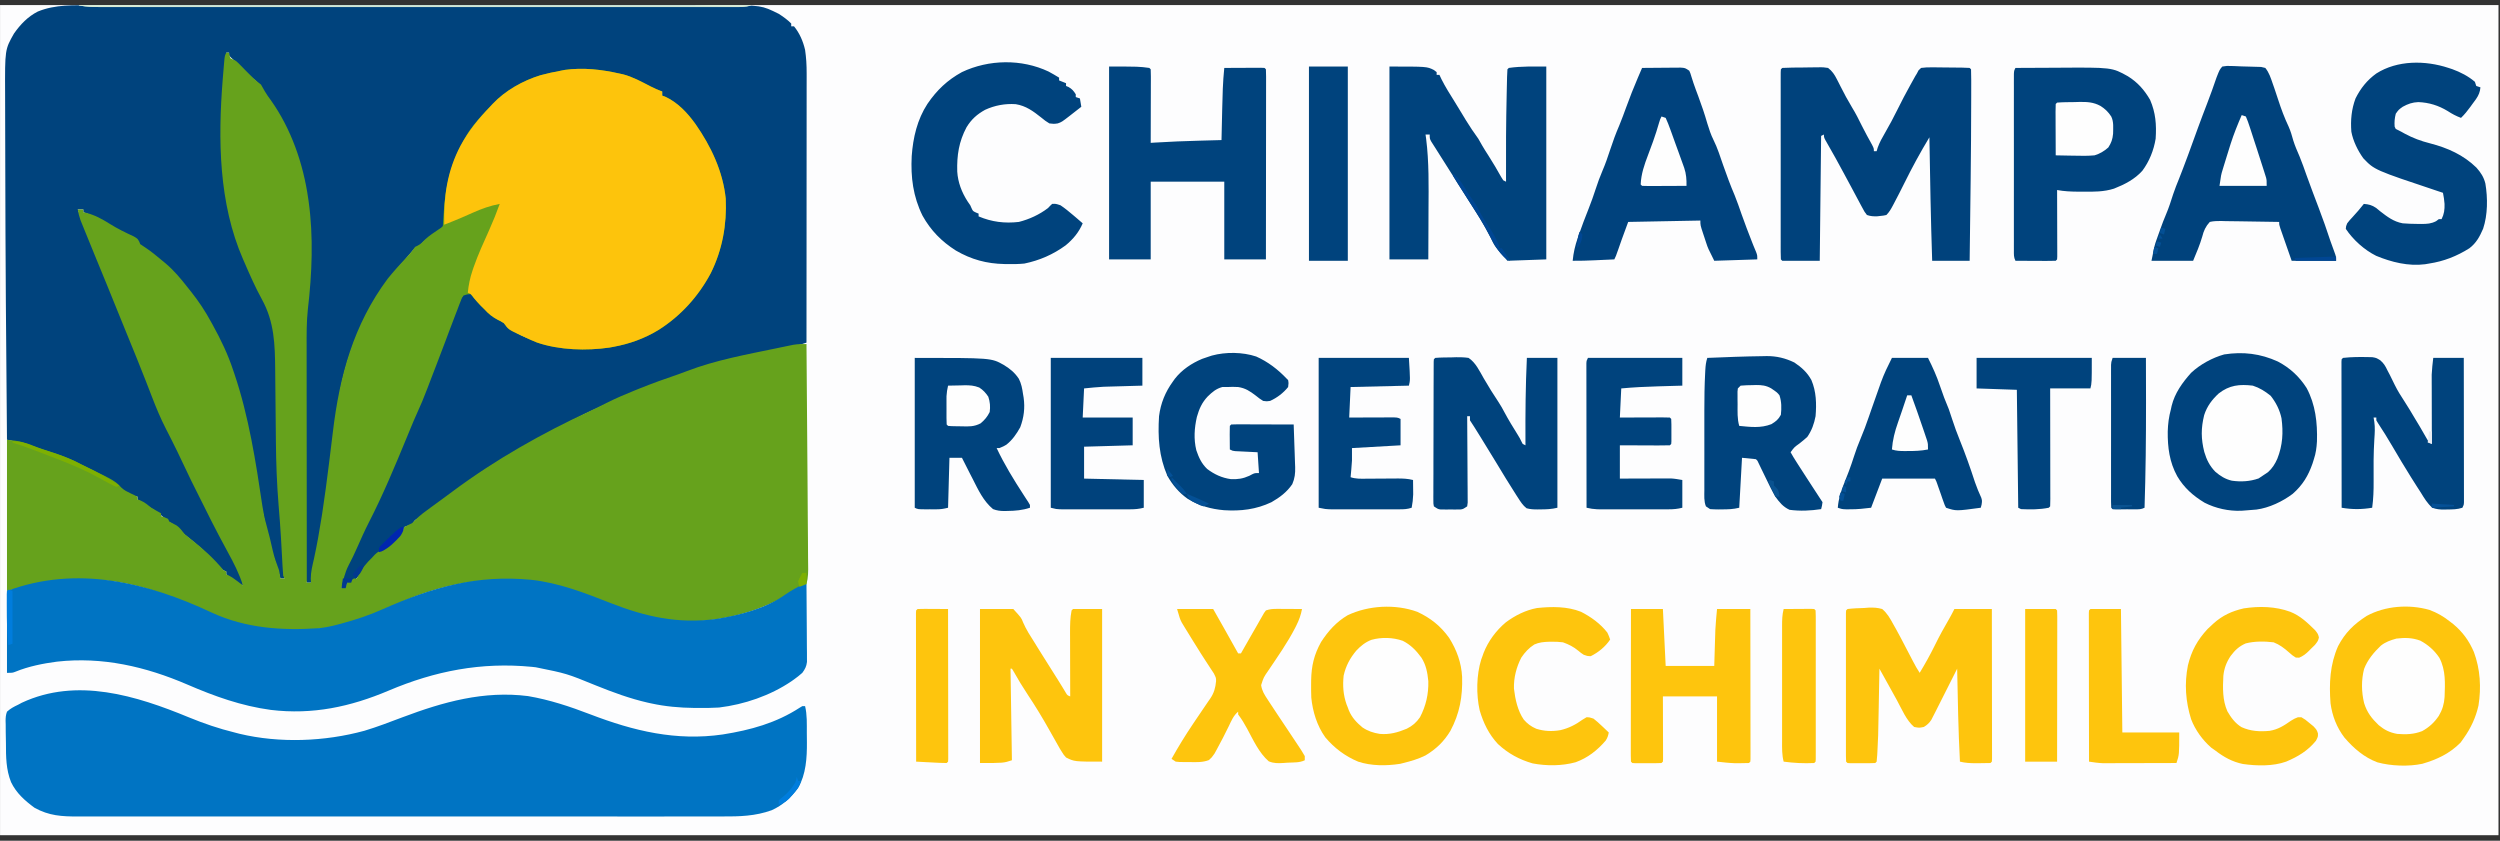 <svg xmlns="http://www.w3.org/2000/svg" xmlns:xlink="http://www.w3.org/1999/xlink" width="1130" zoomAndPan="magnify" viewBox="0 0 847.5 285" height="380" preserveAspectRatio="xMidYMid meet" version="1.2"><rect x="0" y="0" width="847.5" height="285" fill="#333333" stroke="none"/><defs><clipPath id="79d239ce32"><path d="M 0 1.715 L 847 1.715 L 847 283.125 L 0 283.125 Z M 0 1.715 "/></clipPath><clipPath id="32799d4b9b"><path d="M 1 1.715 L 274 1.715 L 274 200 L 1 200 Z M 1 1.715 "/></clipPath><clipPath id="15bab16a95"><path d="M 22 1.715 L 255 1.715 L 255 3 L 22 3 Z M 22 1.715 "/></clipPath><clipPath id="0c906480a9"><path d="M 22 1.715 L 48 1.715 L 48 3 L 22 3 Z M 22 1.715 "/></clipPath><clipPath id="c9f4168312"><path d="M 235 1.715 L 255 1.715 L 255 3 L 235 3 Z M 235 1.715 "/></clipPath></defs><g id="010129e1b6"><g clip-rule="nonzero" clip-path="url(#79d239ce32)"><path style=" stroke:none;fill-rule:nonzero;fill:#fdfdfe;fill-opacity:1;" d="M 0.012 -0.961 L 846.988 -0.961 L 846.988 283.125 L 0.012 283.125 Z M 0.012 -0.961 "/></g><g clip-rule="nonzero" clip-path="url(#32799d4b9b)"><path style=" stroke:none;fill-rule:nonzero;fill:#00437d;fill-opacity:1;" d="M 31.41 1.805 L 34.266 1.801 C 36.875 1.801 39.484 1.801 42.09 1.801 C 44.906 1.801 47.723 1.801 50.535 1.801 C 55.73 1.797 60.926 1.797 66.121 1.801 C 70.918 1.801 75.719 1.801 80.52 1.801 L 85.363 1.801 C 97.488 1.797 109.617 1.797 121.746 1.801 C 132.516 1.805 143.285 1.805 154.055 1.801 C 167.77 1.797 181.484 1.797 195.203 1.801 C 200 1.801 204.797 1.801 209.59 1.797 C 215.043 1.797 220.5 1.797 225.953 1.801 C 228.734 1.801 231.516 1.801 234.301 1.801 C 236.848 1.801 239.395 1.801 241.945 1.801 C 242.863 1.801 243.785 1.801 244.707 1.801 C 258.121 1.785 258.121 1.785 263.988 4.684 C 265.508 5.664 266.953 6.68 268.223 7.977 L 268.223 8.918 L 269.164 8.918 C 271.066 11.223 272.25 14.02 272.926 16.914 C 273.312 19.547 273.465 22.094 273.453 24.754 L 273.457 25.945 C 273.457 27.254 273.453 28.559 273.449 29.867 L 273.449 32.691 C 273.449 35.242 273.449 37.789 273.445 40.336 C 273.441 43.004 273.441 45.668 273.441 48.336 C 273.441 53.379 273.438 58.426 273.43 63.473 C 273.426 69.215 273.422 74.961 273.422 80.707 C 273.414 92.523 273.406 104.34 273.398 116.152 C 271.805 116.691 270.246 117.207 268.598 117.539 L 267.492 117.762 L 266.32 117.996 L 263.777 118.516 L 262.441 118.785 C 250.402 121.238 238.715 123.996 227.203 128.352 C 225.973 128.816 224.738 129.266 223.496 129.707 C 209.871 134.574 196.535 140.742 183.938 147.852 C 182.438 148.688 180.93 149.512 179.418 150.328 C 173.211 153.711 167.184 157.219 161.41 161.305 L 160.391 162.02 C 155.621 165.383 150.965 168.891 146.348 172.457 L 145.152 173.379 L 144.098 174.191 C 143.059 174.945 143.059 174.945 141.809 175.66 C 140.586 176.328 140.586 176.328 139.766 177.77 L 138.324 178.207 L 136.941 178.707 C 136.613 179.578 136.613 179.578 136.469 180.59 C 134.543 183.441 131.805 185.707 128.852 187.438 C 127.027 188.523 125.996 189.727 124.707 191.406 L 123.734 192.348 C 122.742 193.312 122.742 193.312 121.883 194.73 C 121.012 196.008 120.387 196.75 119.059 197.523 L 117.648 197.523 L 117.176 199.402 L 115.766 199.402 C 116.039 193.961 118.562 189.523 120.996 184.742 C 121.977 182.781 122.859 180.777 123.734 178.766 C 124.898 176.109 126.117 173.5 127.441 170.918 C 132.441 161.105 136.492 150.781 140.703 140.613 L 141.391 138.961 C 145.305 129.488 149.043 119.941 152.652 110.348 L 153.168 108.984 C 153.473 108.176 153.773 107.367 154.074 106.555 C 154.465 105.516 154.871 104.484 155.293 103.457 L 155.73 102.371 C 156.156 101.41 156.559 100.547 157.172 99.691 C 158.469 99.223 158.469 99.223 159.527 99.223 L 160.113 100.051 C 161.789 102.312 163.41 104.078 165.738 105.672 C 166.586 106.277 166.586 106.277 167.285 106.988 C 168.078 107.77 168.887 108.273 169.848 108.832 C 170.949 109.5 171.758 110.035 172.645 110.98 C 175.863 114.012 180.863 115.395 185.027 116.582 C 193.684 118.586 204.148 118.715 212.699 116.152 C 220.586 113.641 227.719 109.113 233.305 102.992 C 238.715 96.676 243.129 89.145 244.695 80.879 C 246.16 72.211 245.668 64.211 242.77 55.887 C 242.207 54.465 241.59 53.094 240.93 51.719 L 240.535 50.891 C 237.77 45.207 234.18 39.242 229.168 35.258 C 227.926 34.488 226.664 33.758 225.375 33.074 C 225.074 32.863 224.773 32.652 224.461 32.434 L 224.461 31.023 L 223.504 30.898 C 221.715 30.457 220.195 29.621 218.578 28.762 C 210.797 24.766 202.727 23.543 194.039 23.895 C 186.211 24.418 178.898 27.293 172.27 31.402 C 164.578 36.734 159.16 43.922 155.145 52.289 C 152.902 57.176 151.621 62.086 151.344 67.465 L 151.254 69.109 C 151.203 70.199 151.164 71.289 151.137 72.383 C 151.066 73.871 150.961 75.207 150.586 76.645 C 149.656 77.906 148.629 78.672 147.293 79.469 L 146.195 80.191 L 145.293 80.703 C 143.879 81.547 143.051 82.328 142.117 83.699 L 140.703 84.172 C 139.992 84.836 139.992 84.836 139.293 85.699 C 139.004 86.043 138.715 86.383 138.422 86.734 L 137.41 87.934 C 137.016 88.383 136.617 88.832 136.211 89.297 C 125.824 101.129 118.914 115.477 115.645 130.824 C 114.441 137.012 113.73 143.297 112.941 149.547 L 112.652 151.855 L 112.355 154.184 L 112.211 155.348 L 111.766 158.836 L 111.617 160 C 110.016 172.602 107.926 185.074 105.414 197.523 L 104.004 197.523 C 103.301 196.117 103.465 194.684 103.469 193.141 L 103.465 192.055 C 103.465 190.848 103.461 189.637 103.465 188.43 L 103.457 185.836 C 103.457 183.477 103.453 181.121 103.453 178.766 L 103.449 174.34 C 103.445 169.184 103.445 164.027 103.445 158.871 C 103.445 154.086 103.441 149.297 103.434 144.512 C 103.426 140.391 103.422 136.27 103.426 132.152 C 103.426 129.695 103.422 127.238 103.418 124.781 C 103.414 122.465 103.414 120.145 103.418 117.828 C 103.418 116.984 103.418 116.141 103.414 115.297 C 103.395 109.609 103.754 104.031 104.363 98.379 C 106.176 81.207 105.348 62.574 98.355 46.543 C 95.867 41.262 93.086 35.781 89.383 31.238 C 88.473 30.082 88.473 30.082 87.988 29.086 C 87.441 28.02 86.812 27.488 85.887 26.73 C 83.473 24.695 81.277 22.457 79.062 20.207 L 78.219 19.422 L 77.652 18.793 L 77.652 17.855 L 76.711 17.855 C 74.789 40.02 73.473 62.922 81.418 84.172 L 81.781 85.148 C 84.578 92.527 88.148 99.637 91.754 106.648 C 94.445 112.43 93.719 120.059 93.758 126.32 C 93.766 127.516 93.777 128.711 93.789 129.91 C 93.82 133.309 93.852 136.707 93.875 140.105 C 93.941 149.215 94.086 158.309 94.578 167.406 L 94.637 168.535 C 94.895 173.242 95.27 177.922 95.797 182.605 C 96.258 187.086 96.332 191.609 96.473 196.109 L 95.062 196.109 L 94.684 194.871 L 94.18 193.23 L 93.684 191.609 C 93.383 190.648 93.07 189.691 92.734 188.742 C 91.973 186.332 91.41 183.875 90.828 181.414 C 90.703 180.902 90.582 180.395 90.457 179.871 C 89.281 174.957 88.332 170.008 87.414 165.039 L 87.109 163.395 C 86.539 160.309 85.98 157.219 85.441 154.129 C 82.695 138.488 79.277 122.906 71.066 109.098 L 70.23 107.684 C 64.422 98.004 57.457 89.625 47.945 83.453 L 47.066 82.762 L 46.598 81.348 C 45.781 80.766 45.781 80.766 44.762 80.281 C 44.383 80.09 44.004 79.895 43.613 79.695 L 42.391 79.086 C 41.566 78.668 40.746 78.246 39.926 77.824 L 38.727 77.211 C 37.465 76.547 36.25 75.816 35.039 75.059 C 32.883 73.723 30.625 72.805 28.246 71.941 L 28.246 71.004 L 26.363 71.004 L 26.715 71.898 L 28.926 77.535 C 30.59 81.781 30.59 81.781 31.305 83.684 C 32.188 86.031 33.117 88.324 34.199 90.586 C 36.133 94.746 37.793 99.012 39.48 103.277 C 40.273 105.281 41.066 107.285 41.863 109.289 C 42.973 112.051 44.109 114.805 45.277 117.547 C 46.527 120.488 47.727 123.441 48.859 126.43 C 51.711 133.957 54.594 141.473 58.348 148.602 C 59.34 150.539 60.254 152.516 61.184 154.488 C 63.023 158.371 64.914 162.223 66.852 166.059 C 67.301 166.949 67.746 167.844 68.188 168.738 C 71.254 174.926 74.406 181.082 77.77 187.117 C 78.875 189.133 79.898 191.184 80.887 193.258 L 81.332 194.172 C 82.074 195.758 82.359 196.676 82.359 198.461 C 80.078 197.773 78.328 196.418 76.711 194.699 L 76.711 193.758 L 75.859 193.391 C 74.742 192.77 74.207 192.191 73.418 191.203 C 70.125 187.32 66.184 184.051 62.18 180.93 C 61.352 180.258 60.566 179.539 59.832 178.766 C 58.879 177.816 58.148 177.387 56.949 176.828 C 56.469 176.367 55.996 175.898 55.535 175.418 C 53.625 173.777 51.559 172.496 49.418 171.184 C 48.453 170.594 47.512 169.965 46.598 169.301 L 46.598 168.363 L 45.125 168.008 C 43.328 167.496 41.98 166.664 40.48 165.539 L 39.895 164.898 C 38.672 163.762 37.262 162.949 35.832 162.102 L 34.879 161.531 C 31.977 159.828 28.984 158.41 25.891 157.074 L 24.359 156.375 C 20.473 154.629 16.531 153.32 12.457 152.086 C 11.113 151.676 9.785 151.215 8.48 150.699 C 7.121 150.176 5.789 149.809 4.363 149.504 L 3.227 149.258 L 2.367 149.078 C 2.074 118.012 1.836 86.945 1.789 55.879 L 1.785 54.77 L 1.785 53.664 C 1.777 51.102 1.773 48.539 1.762 45.977 C 1.75 42.844 1.742 39.707 1.742 36.57 C 1.742 34.969 1.738 33.367 1.73 31.766 C 1.664 16.789 1.664 16.789 4.746 11.359 C 6.938 8.254 9.398 5.664 12.801 3.918 C 18.82 1.441 25.016 1.797 31.41 1.805 "/></g><path style=" stroke:none;fill-rule:nonzero;fill:#66a21c;fill-opacity:1;" d="M 76.711 17.855 L 77.652 17.855 L 77.77 18.734 L 78.121 19.734 C 78.75 20.055 79.375 20.367 80.004 20.676 C 80.793 21.363 80.793 21.363 81.562 22.16 L 82.422 23.031 L 83.297 23.938 C 84.961 25.648 86.562 27.246 88.473 28.672 C 88.93 29.441 89.379 30.211 89.801 31 C 90.418 32.07 91.121 33.031 91.855 34.023 C 98.727 43.711 102.812 55.543 104.473 67.238 L 104.621 68.242 C 106.301 80.277 105.777 92.859 104.359 104.898 C 103.895 109.199 103.938 113.488 103.949 117.805 L 103.949 120.418 C 103.949 122.773 103.949 125.125 103.953 127.48 C 103.957 129.945 103.957 132.406 103.957 134.871 C 103.961 139.531 103.965 144.191 103.969 148.855 C 103.973 154.164 103.977 159.473 103.98 164.781 C 103.984 175.691 103.992 186.609 104.004 197.523 L 105.414 197.523 L 105.352 196.172 C 105.355 193.879 105.902 191.75 106.414 189.527 C 107.465 184.68 108.332 179.816 109.09 174.918 C 109.148 174.547 109.203 174.18 109.262 173.801 C 110.109 168.281 110.836 162.746 111.523 157.207 L 111.645 156.227 C 112.051 152.973 112.453 149.715 112.84 146.457 C 115.102 127.461 119.824 110.082 131.406 94.512 C 133.508 91.898 135.766 89.426 138.055 86.98 C 139.047 85.922 139.898 84.91 140.703 83.699 L 141.559 83.289 C 142.664 82.723 143.324 82.008 144.172 81.117 C 145.547 79.852 147.109 78.848 148.652 77.801 C 149.594 77.195 149.594 77.195 150.117 76.645 C 150.195 75.77 150.246 74.895 150.285 74.016 C 150.871 62.781 152.93 54.07 158.969 44.547 C 161.074 41.5 163.547 38.855 166.113 36.195 C 166.41 35.879 166.707 35.559 167.012 35.227 C 171.34 30.656 177.207 27.371 183.211 25.508 C 185.492 24.887 187.789 24.402 190.113 23.969 L 191.492 23.695 C 197.672 22.852 203.832 23.551 209.875 24.91 L 211.152 25.184 C 214.441 26.027 217.398 27.664 220.398 29.219 C 221.715 29.902 223.07 30.504 224.461 31.023 L 224.461 32.434 L 225.402 32.73 C 229.75 34.719 233.039 38.246 235.781 42.07 C 241.043 49.613 245.051 58.07 246.02 67.312 C 246.43 76.086 244.875 84.73 240.941 92.617 C 236.77 100.461 230.777 107.082 223.266 111.84 C 218.48 114.746 213.492 116.551 207.992 117.566 L 206.688 117.809 C 198.848 118.973 189.535 118.695 182.02 116.105 C 180.609 115.547 179.246 114.93 177.879 114.273 L 176.324 113.559 C 172.355 111.68 172.355 111.68 170.82 109.57 C 169.84 108.934 169.84 108.934 168.762 108.422 C 166.926 107.453 165.633 106.422 164.23 104.867 L 163.055 103.719 C 161.797 102.43 160.664 101.09 159.527 99.691 C 158.379 99.77 158.379 99.77 157.172 100.164 C 156.508 101.051 156.508 101.051 156.117 102.207 L 155.605 103.5 L 155.086 104.895 L 154.527 106.332 C 153.988 107.719 153.461 109.113 152.938 110.512 L 152.203 112.441 C 151.766 113.605 151.328 114.77 150.898 115.934 C 149.871 118.711 148.801 121.477 147.734 124.238 L 147.145 125.762 L 145.992 128.754 C 145.598 129.773 145.211 130.797 144.824 131.82 C 143.758 134.637 142.617 137.391 141.352 140.125 C 140.578 141.828 139.859 143.551 139.145 145.281 L 138.727 146.297 C 138.438 146.996 138.148 147.699 137.859 148.398 C 133.879 158.047 129.863 167.715 125.094 177 C 123.625 179.871 122.32 182.812 121.016 185.758 C 120.129 187.754 119.211 189.715 118.176 191.645 C 116.906 194.098 116.336 196.715 115.766 199.402 L 117.176 198.934 L 117.648 197.523 C 118.797 196.73 118.797 196.73 120 196.109 L 120.941 196.109 L 121.293 195.348 C 122.586 192.895 124.113 190.961 126.117 189.055 L 127.031 188.059 C 128 187.176 128 187.176 129.293 186.559 C 132.164 185.066 134.625 182.773 136.469 180.121 L 136.941 178.707 L 139.762 177.297 L 140.781 176.262 C 142.453 174.613 144.273 173.289 146.176 171.918 L 148.582 170.164 L 149.824 169.262 C 151.016 168.391 152.203 167.516 153.383 166.633 C 167.969 155.773 183.836 146.824 200.332 139.184 C 202.227 138.297 204.105 137.379 205.969 136.426 C 208.938 134.938 211.969 133.652 215.051 132.41 L 216.727 131.73 C 221.113 129.973 225.539 128.367 230.02 126.859 C 230.973 126.527 231.918 126.176 232.859 125.809 C 242.613 122.055 253.16 120.164 263.371 118.035 L 264.41 117.816 C 265.387 117.613 266.367 117.41 267.344 117.211 L 269.031 116.867 C 270.52 116.633 271.895 116.605 273.398 116.625 C 273.508 127.184 273.59 137.746 273.641 148.305 C 273.664 153.211 273.699 158.113 273.754 163.016 C 273.801 167.289 273.828 171.562 273.84 175.836 C 273.848 178.102 273.859 180.363 273.895 182.625 C 273.926 184.754 273.938 186.887 273.93 189.016 C 273.93 189.797 273.941 190.578 273.957 191.359 C 274.008 193.633 274.004 195.781 273.398 197.992 C 272 199.449 270.566 200.125 268.691 200.816 L 267.281 201.625 C 255.336 208.18 243.43 210.934 229.867 210.789 C 221.023 210.582 212.809 207.41 204.699 204.105 C 194.812 200.078 184.863 196.844 174.113 196.582 L 172.512 196.543 C 159.098 196.387 147.27 199.043 135.059 204.578 C 130.414 206.66 125.777 208.605 120.941 210.223 L 119.453 210.734 C 112.629 212.977 106.164 213.648 99.031 213.691 L 98.047 213.703 C 86.801 213.801 76.082 210.43 65.961 205.711 C 55.242 200.906 43.867 196.898 32.008 196.582 L 31.035 196.551 C 21.012 196.289 12.289 197.863 2.367 200.344 L 2.367 149.078 C 6.969 149.59 6.969 149.59 9.281 150.535 C 10.621 151.059 11.977 151.5 13.348 151.941 L 14.98 152.473 C 16.094 152.832 17.207 153.191 18.324 153.551 C 21.641 154.637 24.695 155.906 27.773 157.543 C 28.414 157.859 29.055 158.172 29.699 158.48 C 38.922 162.977 38.922 162.977 41.172 165.32 C 42.121 166.23 43.145 166.703 44.332 167.273 L 45.617 167.898 L 46.598 168.363 L 46.598 169.301 L 47.625 169.656 C 49.078 170.301 50.066 171.125 51.301 172.125 C 52.383 172.789 53.484 173.395 54.594 174.004 L 54.594 174.945 L 55.742 175.359 L 56.949 175.887 L 57.418 176.828 C 58.215 177.262 59.012 177.699 59.824 178.102 C 61 178.906 61.711 179.945 62.594 181.059 C 63.281 181.652 63.988 182.219 64.711 182.766 C 68.758 185.93 72.496 189.328 75.77 193.289 L 76.711 193.758 L 76.711 194.699 L 77.527 195.078 C 78.645 195.668 79.59 196.344 80.594 197.109 L 81.602 197.879 L 82.359 198.461 C 81.09 194.453 79.254 190.855 77.234 187.188 C 76.344 185.555 75.461 183.914 74.594 182.266 L 74.055 181.25 C 72.395 178.102 70.801 174.926 69.223 171.738 C 68.668 170.621 68.109 169.508 67.547 168.398 C 65.754 164.84 63.969 161.281 62.301 157.66 C 60.902 154.637 59.434 151.652 57.934 148.676 L 57.469 147.758 C 57.082 146.992 56.691 146.23 56.297 145.469 C 54.473 141.922 52.965 138.309 51.535 134.586 L 50.852 132.816 C 50.406 131.676 49.965 130.535 49.523 129.391 C 47.465 124.086 45.301 118.824 43.148 113.555 C 41.645 109.871 40.148 106.188 38.656 102.5 L 36.344 96.797 C 34.949 93.344 33.539 89.895 32.102 86.461 C 31.074 83.988 30.066 81.512 29.07 79.027 L 28.434 77.465 L 27.824 75.957 L 27.281 74.609 C 26.852 73.41 26.578 72.258 26.363 71.004 L 28.246 71.004 L 28.246 71.941 L 29.027 72.102 C 32.133 72.875 34.582 74.234 37.262 75.918 C 39.855 77.535 42.531 78.852 45.312 80.125 C 46.598 80.879 46.598 80.879 47.176 81.863 L 47.539 82.762 C 48.172 83.203 48.812 83.645 49.469 84.055 C 51.441 85.355 53.242 86.902 55.066 88.406 L 56.16 89.305 C 58.988 91.711 61.258 94.418 63.535 97.34 L 64.73 98.832 C 67.324 102.09 69.551 105.434 71.535 109.098 L 72.086 110.094 C 74.867 115.121 77.262 120.105 79.062 125.562 L 79.445 126.684 C 84.336 141.105 86.742 156.629 88.969 171.668 C 89.293 173.797 89.703 175.816 90.297 177.887 C 91.109 180.809 91.836 183.75 92.48 186.711 C 93 188.996 93.754 191.102 94.59 193.289 C 94.773 194.227 94.945 195.164 95.062 196.109 L 96.473 196.109 L 96.004 195.172 C 95.91 194.117 95.836 193.066 95.785 192.012 L 95.73 191.039 C 95.691 190.348 95.656 189.656 95.621 188.965 C 95.523 187.137 95.418 185.309 95.316 183.48 L 95.254 182.371 C 95.039 178.68 94.762 174.996 94.449 171.316 C 93.855 164.094 93.586 156.867 93.527 149.621 C 93.516 148.395 93.504 147.164 93.492 145.934 C 93.461 142.887 93.43 139.84 93.402 136.789 C 93.379 134.195 93.352 131.602 93.324 129.004 C 93.312 127.809 93.301 126.609 93.293 125.414 C 93.211 116.832 93.027 109.18 88.797 101.5 C 86.547 97.406 84.68 93.16 82.828 88.875 L 82.406 87.914 C 74.098 68.898 73.887 47.211 75.504 26.879 L 75.602 25.672 C 75.691 24.543 75.789 23.414 75.887 22.285 L 75.973 21.254 C 76.184 18.906 76.184 18.906 76.711 17.855 "/><path style=" stroke:none;fill-rule:nonzero;fill:#0074c3;fill-opacity:1;" d="M 64.07 243.199 C 69.152 245.289 74.191 247.004 79.535 248.316 L 81.164 248.742 C 94.785 252.008 110.078 251.41 123.555 247.723 C 127.93 246.41 132.195 244.754 136.469 243.145 C 150.309 237.938 164.051 234.086 178.996 235.973 C 186.309 237.215 193.23 239.523 200.141 242.176 C 214.859 247.816 229.23 251.281 245.027 248.98 C 254.41 247.492 263.129 245.109 271.164 239.867 L 271.984 239.383 L 272.926 239.383 C 273.637 242.348 273.504 245.375 273.512 248.406 C 273.516 249.477 273.527 250.547 273.543 251.617 C 273.582 256.906 273.238 262.43 270.574 267.133 C 268.07 270.434 265.41 272.93 261.633 274.656 C 256.031 276.684 250.691 276.805 244.793 276.777 C 243.816 276.781 242.84 276.781 241.863 276.785 C 239.195 276.793 236.531 276.789 233.863 276.785 C 230.98 276.781 228.098 276.785 225.215 276.793 C 219.898 276.801 214.582 276.801 209.27 276.793 C 204.031 276.789 198.789 276.789 193.551 276.789 L 189.578 276.793 C 177.168 276.797 164.758 276.793 152.344 276.781 C 141.324 276.773 130.305 276.773 119.285 276.785 C 105.246 276.793 91.203 276.797 77.164 276.789 C 72.254 276.789 67.348 276.789 62.441 276.793 C 56.859 276.801 51.281 276.797 45.703 276.789 C 42.855 276.785 40.008 276.781 37.164 276.789 C 34.555 276.793 31.949 276.789 29.344 276.781 C 28.402 276.777 27.461 276.781 26.52 276.785 C 21.004 276.809 16.602 276.566 11.684 273.816 C 8.395 271.391 5.523 268.859 3.738 265.125 C 2.039 260.848 2.016 256.551 2.016 252.012 C 2.012 250.691 1.977 249.371 1.941 248.051 C 1.938 247.203 1.934 246.359 1.93 245.512 L 1.891 244.324 C 1.91 243.188 1.965 242.328 2.367 241.262 C 3.504 240.211 4.73 239.562 6.129 238.91 L 7.383 238.234 C 26.039 229.531 46.172 235.812 64.07 243.199 "/><path style=" stroke:none;fill-rule:nonzero;fill:#0074c3;fill-opacity:1;" d="M 71.828 207.691 C 83.348 212.996 95.684 213.828 108.18 212.949 C 110.441 212.699 112.629 212.234 114.824 211.633 L 115.969 211.328 C 120.746 210.023 125.363 208.5 129.883 206.457 C 146.641 199.035 161.625 194.77 180.156 196.559 C 189.512 197.598 198.168 200.965 206.867 204.387 C 218.746 209.051 229.828 211.562 242.691 209.836 C 250.664 208.574 259.621 206.297 266.246 201.531 C 268.203 200.176 270.312 199.027 272.457 197.992 L 273.398 197.992 C 273.43 201.57 273.453 205.148 273.469 208.727 C 273.477 210.387 273.488 212.047 273.504 213.707 C 273.523 215.621 273.527 217.531 273.535 219.441 C 273.543 220.039 273.551 220.633 273.559 221.246 L 273.559 222.93 L 273.566 224.406 C 273.371 225.969 272.906 226.828 271.984 228.094 C 271.047 228.918 270.148 229.641 269.133 230.359 L 268.266 230.969 C 261.145 235.801 252.266 238.832 243.754 239.852 C 241.555 239.988 239.367 240.008 237.164 240 L 235.352 239.992 C 230.355 239.926 225.578 239.512 220.695 238.441 L 219.508 238.18 C 213.465 236.801 207.781 234.691 202.039 232.383 C 192.109 228.324 192.109 228.324 181.641 226.211 L 180.289 226.059 C 163.137 224.398 147.492 227.445 131.758 234.117 C 118.773 239.617 105.957 242.363 91.82 240.66 C 81.844 239.316 72.719 236.043 63.508 232.062 C 49.383 225.98 34.711 222.566 19.293 224.301 C 14.605 224.914 9.656 225.902 5.27 227.699 C 4.246 228.094 4.246 228.094 2.367 228.094 L 2.367 200.344 C 25.844 191.543 49.91 197.367 71.828 207.691 "/><path style=" stroke:none;fill-rule:nonzero;fill:#fdc40c;fill-opacity:1;" d="M 209.875 24.91 L 211.152 25.184 C 214.441 26.027 217.398 27.664 220.398 29.219 C 221.715 29.902 223.07 30.504 224.461 31.023 L 224.461 32.434 L 225.402 32.73 C 229.75 34.719 233.039 38.246 235.781 42.07 C 241.043 49.613 245.051 58.07 246.02 67.312 C 246.43 76.086 244.875 84.73 240.941 92.617 C 236.77 100.461 230.777 107.082 223.266 111.84 C 218.48 114.746 213.492 116.551 207.992 117.566 L 206.688 117.809 C 198.848 118.973 189.535 118.695 182.02 116.105 C 180.609 115.547 179.246 114.93 177.879 114.273 L 176.324 113.559 C 172.355 111.68 172.355 111.68 170.82 109.57 C 169.84 108.934 169.84 108.934 168.762 108.422 C 166.926 107.453 165.633 106.422 164.23 104.867 L 163.055 103.719 C 162.199 102.848 161.387 101.934 160.613 100.984 C 159.664 99.684 159.664 99.684 158.586 99.223 C 158.848 96.609 159.328 94.219 160.172 91.727 L 160.535 90.652 C 162.043 86.312 163.965 82.148 165.844 77.961 C 167.145 75.059 168.332 72.113 169.406 69.121 C 166.133 69.738 163.297 70.762 160.262 72.117 C 159.43 72.484 158.598 72.852 157.762 73.219 L 156.539 73.758 C 154.57 74.605 152.582 75.395 150.586 76.176 C 150.359 66.594 151.625 57.824 156.172 49.281 C 158.898 44.324 162.207 40.242 166.113 36.195 C 166.41 35.879 166.707 35.559 167.012 35.227 C 171.34 30.656 177.207 27.371 183.211 25.508 C 185.492 24.887 187.789 24.402 190.113 23.969 L 191.492 23.695 C 197.672 22.852 203.832 23.551 209.875 24.91 "/><path style=" stroke:none;fill-rule:nonzero;fill:#00427c;fill-opacity:1;" d="M 604.188 23.027 C 605.316 22.965 606.434 22.926 607.566 22.914 L 608.594 22.902 C 609.312 22.898 610.035 22.895 610.754 22.891 C 611.855 22.883 612.953 22.859 614.055 22.84 C 614.754 22.836 615.453 22.832 616.152 22.828 L 617.148 22.801 C 618.086 22.809 618.086 22.809 619.715 23.027 C 621.137 24.105 621.914 25.309 622.711 26.883 L 623.293 28.012 L 623.891 29.199 C 625.766 32.855 625.766 32.855 627.832 36.402 C 629.09 38.441 630.148 40.547 631.203 42.699 C 632.281 44.859 633.453 46.965 634.621 49.078 C 635.242 50.309 635.242 50.309 635.242 51.246 L 636.184 51.246 L 636.535 50.055 C 637.195 48.23 638.09 46.621 639.066 44.957 C 640.535 42.406 641.922 39.84 643.215 37.195 C 644.609 34.352 646.09 31.562 647.625 28.789 L 648.227 27.703 L 648.797 26.68 L 649.297 25.781 L 649.832 24.91 L 650.367 23.871 L 651.242 23.027 C 652.477 22.859 653.719 22.793 654.965 22.828 L 656.062 22.832 C 656.828 22.836 657.594 22.848 658.359 22.859 C 659.535 22.879 660.711 22.887 661.883 22.895 C 662.625 22.902 663.371 22.906 664.113 22.914 L 665.184 22.926 C 666.027 22.941 666.867 22.984 667.711 23.027 L 668.184 23.5 C 668.23 24.707 668.246 25.902 668.246 27.113 L 668.246 28.316 C 668.246 29.691 668.242 31.062 668.242 32.434 L 668.238 33.879 C 668.223 52.055 667.938 70.23 667.711 88.406 L 655.008 88.406 C 654.539 74.453 654.301 60.5 654.066 46.543 C 651.004 51.617 648.176 56.82 645.555 62.129 C 644.441 64.379 643.301 66.609 642.125 68.828 L 641.648 69.734 C 641.008 70.938 640.449 71.914 639.48 72.883 C 638.543 73.094 638.543 73.094 637.449 73.207 L 636.367 73.328 C 635.066 73.359 634.125 73.32 632.891 72.883 C 632.07 71.828 632.07 71.828 631.273 70.324 L 630.812 69.473 C 630.457 68.812 630.102 68.148 629.75 67.484 C 629.031 66.121 628.301 64.762 627.57 63.406 C 626.711 61.816 625.855 60.23 625.004 58.641 C 623.207 55.293 621.383 51.965 619.477 48.68 C 618.305 46.645 618.305 46.645 618.305 45.605 L 617.363 46.074 L 616.895 88.406 L 604.188 88.406 L 603.719 87.934 C 603.676 87.102 603.656 86.27 603.656 85.434 L 603.652 83.793 L 603.656 81.973 L 603.652 80.07 C 603.652 78.344 603.652 76.617 603.652 74.891 C 603.656 73.086 603.652 71.285 603.652 69.48 C 603.652 66.453 603.652 63.422 603.656 60.395 C 603.66 56.887 603.66 53.383 603.656 49.875 C 603.652 46.871 603.652 43.863 603.652 40.859 C 603.656 39.062 603.656 37.266 603.652 35.469 C 603.652 33.777 603.652 32.09 603.656 30.398 C 603.656 29.48 603.656 28.559 603.652 27.641 L 603.656 25.996 L 603.66 24.562 L 603.719 23.5 Z M 604.188 23.027 "/><path style=" stroke:none;fill-rule:nonzero;fill:#00437d;fill-opacity:1;" d="M 471.023 22.559 C 483.719 22.559 483.719 22.559 486.02 23.695 L 487.023 24.438 L 487.023 25.379 L 487.965 25.379 L 488.672 26.879 C 489.965 29.461 491.508 31.883 493.035 34.332 C 493.672 35.355 494.297 36.387 494.922 37.418 L 495.609 38.547 C 496.051 39.273 496.492 40.004 496.93 40.734 C 498.246 42.898 499.656 44.961 501.141 47.016 C 501.594 47.797 502.039 48.582 502.48 49.367 C 503.145 50.52 503.859 51.629 504.582 52.746 C 506.113 55.125 507.527 57.559 508.914 60.027 L 509.609 61.125 L 510.551 61.594 L 510.543 60.227 C 510.496 50.898 510.543 41.582 510.758 32.258 L 510.785 30.93 C 510.812 29.695 510.84 28.457 510.871 27.219 L 510.895 26.094 C 510.922 25.23 510.969 24.363 511.02 23.5 L 511.492 23.027 C 515.707 22.422 519.945 22.559 524.195 22.559 L 524.195 87.934 L 511.02 88.406 C 506.758 83.609 506.758 83.609 505.258 80.469 C 503.133 76.258 500.66 72.328 498.105 68.371 C 496.906 66.512 495.73 64.641 494.551 62.77 L 493.156 60.562 L 492.453 59.449 L 490.168 55.836 L 489.395 54.613 L 487.926 52.297 C 487.496 51.613 487.066 50.934 486.637 50.25 C 486.168 49.504 485.695 48.766 485.215 48.023 C 484.672 47.016 484.672 47.016 484.672 45.605 L 483.258 45.605 L 483.461 47.062 C 484.461 54.992 484.309 62.941 484.266 70.918 C 484.254 72.844 484.25 74.766 484.246 76.691 C 484.234 80.438 484.219 84.188 484.199 87.934 L 471.023 87.934 Z M 471.023 22.559 "/><path style=" stroke:none;fill-rule:nonzero;fill:#fec50d;fill-opacity:1;" d="M 480.438 207.398 C 484.891 209.438 488.391 212.234 491.242 216.219 C 493.828 220.336 495.391 224.594 495.656 229.449 C 495.852 236.113 494.855 241.809 491.699 247.738 C 489.523 251.363 486.887 253.898 483.266 256.078 C 480.855 257.281 478.34 258.023 475.73 258.664 L 474.652 258.938 C 469.988 259.664 464.906 259.68 460.406 258.195 C 456.004 256.355 452.309 253.578 449.246 249.922 C 446.48 246.043 444.992 241.227 444.531 236.512 C 444.473 235.051 444.453 233.586 444.469 232.121 L 444.48 230.562 C 444.578 225.695 445.469 221.918 447.852 217.629 C 450.266 213.918 452.992 210.848 456.832 208.578 C 463.93 205.195 473.039 204.715 480.438 207.398 "/><path style=" stroke:none;fill-rule:nonzero;fill:#00427c;fill-opacity:1;" d="M 753.352 22.559 C 754.887 22.312 754.887 22.312 756.762 22.383 L 757.762 22.414 C 758.453 22.441 759.145 22.473 759.836 22.508 C 760.855 22.555 761.871 22.574 762.895 22.59 C 763.527 22.605 764.156 22.625 764.789 22.645 L 766.52 22.695 L 767.938 23.027 C 769.23 24.602 769.801 26.465 770.465 28.379 L 771.078 30.133 C 771.492 31.344 771.898 32.562 772.293 33.781 C 773.32 36.953 774.449 39.984 775.879 43 C 776.555 44.527 776.988 46.078 777.438 47.684 C 778.012 49.523 778.793 51.27 779.551 53.039 C 780.414 55.129 781.156 57.254 781.906 59.387 C 782.555 61.207 783.223 63.02 783.906 64.828 L 784.262 65.777 C 784.863 67.371 785.465 68.961 786.07 70.551 C 787.469 74.23 788.781 77.941 790.004 81.68 C 790.43 82.953 790.887 84.215 791.375 85.465 C 791.934 86.992 791.934 86.992 791.934 88.406 L 776.875 88.406 L 774.758 82.348 L 774.09 80.441 L 773.57 78.941 L 773.031 77.406 C 772.641 76.176 772.641 76.176 772.641 75.234 C 769.324 75.164 766.012 75.113 762.695 75.078 C 761.566 75.066 760.438 75.047 759.309 75.023 C 757.688 74.988 756.066 74.973 754.445 74.961 C 753.941 74.945 753.434 74.93 752.914 74.914 C 751.59 74.914 750.406 74.938 749.113 75.234 C 747.699 76.777 747.059 78.223 746.555 80.23 C 745.742 83.027 744.59 85.715 743.469 88.406 L 729.352 88.406 C 730.41 83.109 730.41 83.109 731.055 81.301 L 731.477 80.105 L 731.91 78.91 L 732.34 77.699 C 732.957 75.965 733.598 74.266 734.324 72.574 C 735.266 70.375 735.969 68.109 736.703 65.836 C 737.305 64.027 738.012 62.273 738.727 60.508 C 739.629 58.258 740.473 55.988 741.32 53.719 L 741.887 52.203 C 743.023 49.172 744.129 46.125 745.207 43.07 C 746.168 40.418 747.184 37.785 748.195 35.148 C 749.328 32.199 750.402 29.227 751.418 26.23 C 752.441 23.633 752.441 23.633 753.352 22.559 "/><path style=" stroke:none;fill-rule:nonzero;fill:#00437d;fill-opacity:1;" d="M 375.977 22.559 C 386.082 22.559 386.082 22.559 389.621 23.027 L 390.09 23.5 C 390.133 24.277 390.148 25.059 390.145 25.84 L 390.145 27.352 L 390.137 28.996 L 390.137 30.672 C 390.133 32.445 390.129 34.219 390.121 35.992 C 390.117 37.191 390.117 38.391 390.113 39.59 C 390.109 42.535 390.102 45.48 390.09 48.426 L 391.543 48.332 C 396.559 48.02 401.566 47.824 406.59 47.691 L 408.793 47.629 C 410.559 47.582 412.324 47.531 414.09 47.484 L 414.125 45.848 C 414.172 43.816 414.215 41.789 414.266 39.758 C 414.285 38.883 414.305 38.008 414.324 37.137 C 414.426 32.418 414.539 27.723 415.031 23.027 C 416.965 23.016 418.898 23.008 420.836 23.004 C 421.492 23 422.152 22.996 422.812 22.992 C 423.754 22.988 424.699 22.984 425.645 22.98 L 427.371 22.973 L 428.676 23.027 L 429.148 23.5 C 429.191 24.332 429.203 25.168 429.203 26 L 429.203 27.645 L 429.199 29.465 L 429.199 31.371 C 429.199 33.102 429.199 34.828 429.195 36.559 C 429.191 38.363 429.191 40.168 429.191 41.973 C 429.188 45.391 429.184 48.812 429.18 52.23 C 429.176 56.121 429.172 60.016 429.172 63.906 C 429.164 71.918 429.156 79.926 429.148 87.934 L 415.031 87.934 L 415.031 61.594 L 390.09 61.594 L 390.09 87.934 L 375.977 87.934 Z M 375.977 22.559 "/><path style=" stroke:none;fill-rule:nonzero;fill:#fec50d;fill-opacity:1;" d="M 823.578 206.754 C 826.176 207.711 828.355 208.973 830.52 210.691 L 831.602 211.527 C 834.805 214.164 837.023 217.23 838.652 221.043 C 840.805 226.832 841.18 233.039 840.211 239.16 C 839.309 243.18 837.617 246.848 835.223 250.199 L 834.164 251.699 C 830.508 255.438 826.156 257.473 821.168 258.922 C 816.492 259.922 810.535 259.691 805.934 258.43 C 801.398 256.727 797.844 253.641 794.727 249.992 C 792.133 246.566 790.633 242.691 790.051 238.441 C 789.539 231.727 789.844 225.285 792.605 219.055 C 794.973 214.5 797.988 211.578 802.285 208.809 C 808.613 205.359 816.664 204.793 823.578 206.754 "/><path style=" stroke:none;fill-rule:nonzero;fill:#00427d;fill-opacity:1;" d="M 556.664 23.027 C 558.715 23.004 560.766 22.988 562.816 22.977 C 563.516 22.973 564.215 22.965 564.91 22.957 C 565.914 22.945 566.918 22.941 567.922 22.938 L 569.75 22.922 C 571.25 23.027 571.25 23.027 572.66 23.969 C 573.051 24.832 573.051 24.832 573.352 25.867 C 573.824 27.398 574.316 28.906 574.883 30.406 L 575.297 31.512 L 575.719 32.641 C 576.852 35.684 577.887 38.719 578.777 41.84 C 579.371 43.766 579.965 45.621 580.867 47.426 C 582.238 50.164 583.145 53.098 584.148 55.984 C 585.359 59.449 586.617 62.859 588.062 66.234 C 588.906 68.312 589.629 70.426 590.363 72.543 C 591.52 75.852 592.781 79.109 594.062 82.371 L 594.438 83.316 C 594.73 84.051 595.035 84.777 595.344 85.5 C 595.719 86.523 595.719 86.523 595.719 87.934 L 581.133 88.406 C 579.012 84.168 579.012 84.168 578.449 82.473 L 578.082 81.371 L 577.719 80.262 L 577.34 79.125 C 576.426 76.363 576.426 76.363 576.426 74.766 L 551.957 75.234 C 550.859 78.152 550.859 78.152 549.809 81.082 L 549.441 82.125 L 548.699 84.254 C 547.773 86.895 547.773 86.895 547.254 87.934 C 545.516 88.016 543.781 88.094 542.047 88.168 L 540.566 88.238 C 538.086 88.348 535.617 88.434 533.137 88.406 C 533.398 85.68 533.945 83.285 534.844 80.703 L 535.219 79.602 C 536.238 76.633 537.371 73.711 538.527 70.793 C 539.41 68.555 540.223 66.293 540.961 64.004 C 541.633 61.93 542.359 59.922 543.223 57.922 C 544.234 55.578 545.051 53.203 545.84 50.777 C 546.77 47.934 547.781 45.18 548.973 42.43 C 549.793 40.453 550.52 38.445 551.254 36.434 C 552.496 33.02 553.812 29.656 555.25 26.32 Z M 556.664 23.027 "/><path style=" stroke:none;fill-rule:nonzero;fill:#00437d;fill-opacity:1;" d="M 683.238 23.027 C 686.785 23.004 690.336 22.988 693.883 22.977 C 695.086 22.973 696.289 22.965 697.492 22.957 C 715.945 22.836 715.945 22.836 721.352 25.852 C 724.66 27.902 726.934 30.488 728.883 33.844 C 730.773 38.223 731.082 42.266 730.766 47.016 C 730.121 50.949 728.633 54.703 726.242 57.906 C 723.625 60.812 720.246 62.527 716.648 63.945 C 713.207 65.043 709.789 65.016 706.207 64.977 L 704.57 64.977 C 702.102 64.961 699.785 64.871 697.355 64.418 L 697.359 65.309 C 697.367 68.352 697.375 71.395 697.383 74.438 C 697.383 75.578 697.387 76.715 697.391 77.852 C 697.395 79.48 697.398 81.113 697.402 82.742 L 697.41 84.297 L 697.41 86.984 L 697.355 87.934 L 696.887 88.406 C 695.875 88.445 694.863 88.453 693.855 88.449 L 691.992 88.445 L 690.031 88.434 L 688.066 88.426 C 686.457 88.422 684.848 88.414 683.238 88.406 C 682.629 87.188 682.711 86.309 682.707 84.945 L 682.703 83.328 L 682.707 81.543 L 682.703 79.672 C 682.703 77.973 682.703 76.277 682.703 74.578 C 682.707 72.805 682.703 71.031 682.703 69.254 C 682.703 66.277 682.703 63.297 682.707 60.316 C 682.711 56.867 682.711 53.422 682.707 49.973 C 682.703 47.016 682.703 44.059 682.703 41.102 C 682.707 39.332 682.707 37.566 682.703 35.797 C 682.703 33.828 682.703 31.859 682.707 29.891 L 682.703 28.105 L 682.707 26.484 L 682.711 25.074 C 682.77 23.969 682.77 23.969 683.238 23.027 M 772.199 122.562 C 776.293 124.711 779.441 127.637 781.934 131.52 C 784.957 137.148 785.641 143.359 785.449 149.656 C 785.324 151.785 785.082 153.645 784.406 155.664 L 783.953 157.109 C 782.508 161.293 780.562 164.492 777.215 167.418 C 773.781 170.008 769.23 172.172 764.934 172.742 C 763.582 172.863 762.23 172.973 760.879 173.066 L 759.828 173.145 C 755.543 173.312 751.164 172.363 747.352 170.418 C 743.477 168.09 740.402 165.367 738.086 161.453 C 735.449 156.668 734.805 151.676 734.863 146.281 C 734.938 143.664 735.254 141.246 735.941 138.73 L 736.184 137.602 C 737.242 133.277 739.844 129.664 742.793 126.383 C 745.781 123.562 750.043 121.246 753.996 120.152 C 760.41 119.145 766.32 119.875 772.199 122.562 M 355.453 24.25 C 356.672 24.91 357.859 25.59 359.035 26.32 L 359.035 27.262 L 361.387 28.203 L 361.387 29.141 L 362.242 29.496 C 363.418 30.168 363.969 30.82 364.684 31.965 L 364.684 32.906 L 366.094 33.375 L 366.566 36.195 C 365.586 36.965 364.605 37.727 363.625 38.488 L 362.789 39.145 C 359.914 41.371 359.914 41.371 358.566 41.84 C 357.207 42.023 357.207 42.023 355.742 41.84 C 354.363 40.98 354.363 40.98 352.977 39.844 C 350.258 37.691 347.816 35.875 344.332 35.316 C 340.73 35.066 337.223 35.719 333.949 37.227 C 331.203 38.746 329.297 40.457 327.656 43.141 C 325.055 48.027 324.355 52.652 324.504 58.145 C 324.73 61.816 326.035 65.223 328.031 68.301 L 328.922 69.59 L 329.391 70.648 C 329.82 71.559 329.82 71.559 330.863 72.059 L 331.746 72.414 L 331.746 73.355 C 336.211 75.25 340.59 75.789 345.391 75.234 C 348.941 74.332 352.352 72.762 355.273 70.531 C 355.512 70.277 355.75 70.023 356 69.762 L 356.684 69.121 C 357.918 69.062 357.918 69.062 359.508 69.59 C 361.004 70.586 362.371 71.719 363.742 72.883 L 364.746 73.73 C 365.512 74.383 366.277 75.043 367.035 75.707 C 365.742 78.742 363.797 81.082 361.25 83.18 C 357.016 86.273 352.406 88.281 347.273 89.344 C 345.484 89.527 343.719 89.547 341.922 89.52 L 340.488 89.508 C 334.445 89.387 329.301 87.988 324.043 84.938 C 319.184 81.844 315.539 78.148 312.734 73.109 C 309.531 66.617 308.703 60.074 309.07 52.918 C 309.527 46.633 310.93 40.539 314.41 35.199 C 317.582 30.555 321.148 27.152 326.098 24.438 C 335.191 20.129 346.289 19.926 355.453 24.25 M 830.047 23.027 L 831.312 23.441 C 834.086 24.449 836.734 25.809 838.988 27.73 L 839.457 29.141 L 840.871 29.613 C 840.719 31.207 840.262 32.285 839.375 33.586 C 838.957 34.164 838.531 34.742 838.105 35.316 L 837.469 36.199 C 836.48 37.555 835.492 38.793 834.281 39.961 C 832.625 39.348 831.23 38.605 829.754 37.637 C 826.652 35.754 823.449 34.758 819.812 34.609 C 817.809 34.691 816.285 35.215 814.52 36.195 C 813.129 37.195 813.129 37.195 812.168 38.551 C 811.789 40.094 811.656 41.348 811.785 42.93 L 812.168 43.723 C 812.785 44.051 813.414 44.367 814.051 44.664 L 815.172 45.289 C 818 46.816 820.715 47.82 823.812 48.602 C 829.719 50.129 835.078 52.504 839.492 56.812 C 840.98 58.484 842.023 60.047 842.551 62.254 C 843.363 67.184 843.355 72.773 841.781 77.527 C 840.621 80.203 839.457 82.395 837.105 84.172 C 832.871 86.844 828.422 88.594 823.461 89.344 L 822.09 89.578 C 816.461 90.312 810.723 88.875 805.531 86.73 C 801.516 84.734 797.715 81.316 795.227 77.586 C 795.293 76.688 795.293 76.688 795.699 75.707 C 796.5 74.68 796.5 74.68 797.492 73.617 C 798.836 72.156 800.129 70.691 801.344 69.121 C 803.062 69.27 804.07 69.523 805.516 70.496 L 806.875 71.621 C 809.312 73.508 811.438 75.137 814.52 75.707 C 816.215 75.844 817.906 75.895 819.609 75.91 L 820.922 75.926 C 822.824 75.902 824.102 75.859 825.82 74.988 L 826.754 74.293 L 827.695 74.293 C 828.57 72.547 828.75 71.07 828.699 69.121 C 828.613 67.848 828.418 66.609 828.164 65.359 L 826.398 64.773 C 804.941 57.613 804.941 57.613 801.168 53.66 C 799.285 51.055 797.711 47.832 797.109 44.664 C 796.805 40.754 797.145 37.059 798.523 33.375 C 800.25 29.918 802.441 27.172 805.578 24.91 C 812.707 20.371 822.164 20.418 830.047 23.027 "/><path style=" stroke:none;fill-rule:nonzero;fill:#fec50d;fill-opacity:1;" d="M 626.305 206.457 C 628.188 206.219 630.082 206.176 631.98 206.105 L 633.578 205.98 C 635.207 205.934 636.5 206.004 638.066 206.457 C 639.793 207.914 640.758 209.664 641.832 211.633 L 642.852 213.445 C 643.941 215.41 644.977 217.398 646.008 219.395 C 646.543 220.418 647.078 221.441 647.613 222.465 C 647.945 223.098 648.273 223.727 648.602 224.359 C 649.273 225.656 649.961 226.879 650.773 228.094 C 652.625 225.035 654.344 221.953 655.918 218.746 C 657.434 215.656 659.074 212.672 660.812 209.699 C 661.422 208.641 661.988 207.555 662.535 206.457 L 675.238 206.457 C 675.25 213.195 675.258 219.934 675.266 226.672 C 675.266 229.801 675.27 232.926 675.273 236.055 C 675.281 239.07 675.285 242.086 675.285 245.105 C 675.285 246.258 675.285 247.41 675.289 248.562 C 675.293 250.172 675.293 251.785 675.293 253.395 L 675.297 254.855 L 675.297 257.328 L 675.238 258.195 L 674.77 258.664 C 673.469 258.711 672.188 258.73 670.887 258.723 L 669.797 258.73 C 667.941 258.727 666.23 258.652 664.418 258.195 C 663.863 247.699 663.695 237.191 663.477 226.684 L 662.758 228.125 C 658.781 236.082 658.781 236.082 656.77 240 L 656.055 241.426 L 655.352 242.785 L 654.738 243.992 C 654 245.129 653.34 245.734 652.184 246.438 C 650.594 246.762 650.594 246.762 648.891 246.438 C 646.258 244.23 644.676 240.324 643.039 237.344 C 641.812 235.113 640.578 232.887 639.34 230.664 L 637.125 226.684 L 637.113 227.523 C 637.059 230.445 637.008 233.367 636.949 236.289 C 636.93 237.379 636.91 238.465 636.891 239.551 C 636.707 249.969 636.707 249.969 636.434 254.934 L 636.379 255.934 C 636.332 256.691 636.262 257.441 636.184 258.195 L 635.715 258.664 C 635.02 258.711 634.324 258.727 633.625 258.727 L 632.352 258.73 L 631.008 258.723 L 629.668 258.73 L 628.391 258.727 L 627.215 258.727 L 626.305 258.664 L 625.832 258.195 C 625.789 257.531 625.77 256.863 625.773 256.195 L 625.77 254.887 L 625.773 253.441 L 625.77 251.93 C 625.77 250.27 625.77 248.609 625.77 246.953 L 625.77 243.508 C 625.77 241.102 625.77 238.691 625.773 236.281 C 625.773 233.188 625.773 230.09 625.77 226.996 C 625.77 224.625 625.77 222.254 625.77 219.883 C 625.77 218.742 625.77 217.602 625.77 216.457 C 625.77 214.867 625.77 213.273 625.773 211.68 L 625.77 210.234 L 625.773 208.93 L 625.773 207.785 L 625.832 206.93 Z M 626.305 206.457 "/><path style=" stroke:none;fill-rule:nonzero;fill:#00437d;fill-opacity:1;" d="M 597.66 120.738 L 598.879 120.711 C 602.258 120.691 605.254 121.418 608.297 122.891 C 610.742 124.543 612.648 126.242 614.07 128.852 C 615.73 132.77 615.824 136.891 615.48 141.082 C 614.98 143.695 614.18 145.941 612.656 148.137 C 611.801 148.902 610.918 149.637 610.012 150.344 C 608.25 151.609 608.25 151.609 607.012 153.312 C 607.637 154.441 608.305 155.551 609.012 156.633 L 609.648 157.633 C 610.336 158.703 611.023 159.77 611.715 160.836 L 613.152 163.062 C 614.699 165.465 616.25 167.863 617.832 170.242 C 617.656 171.508 617.656 171.508 617.363 172.594 C 613.77 173.137 610.27 173.312 606.66 172.828 C 604.453 171.812 603.254 170.309 601.836 168.363 C 600.652 166.305 599.621 164.184 598.602 162.043 C 598.062 160.934 597.527 159.828 596.988 158.723 L 596.281 157.25 C 595.816 156.18 595.816 156.18 595.246 155.664 L 590.543 155.191 L 589.602 172.125 C 587.559 172.637 585.781 172.68 583.691 172.684 L 582.594 172.699 C 581.637 172.703 580.676 172.652 579.719 172.594 L 578.309 171.652 C 577.594 169.922 577.773 167.996 577.777 166.152 L 577.773 165.055 C 577.773 163.852 577.773 162.652 577.773 161.449 L 577.773 158.926 C 577.773 157.156 577.773 155.387 577.777 153.617 C 577.777 151.375 577.777 149.133 577.773 146.887 C 577.773 145.145 577.773 143.402 577.773 141.66 C 577.773 140.836 577.773 140.012 577.773 139.184 C 577.77 134.945 577.824 130.719 578.047 126.484 L 578.102 125.406 C 578.188 123.949 578.316 122.719 578.777 121.328 C 585.07 121.066 591.363 120.816 597.66 120.738 M 310.098 121.328 C 336.031 121.328 336.031 121.328 340.215 123.68 C 342.344 124.941 344.023 126.332 345.391 128.414 C 346.242 130.066 346.543 131.73 346.801 133.555 L 347.008 134.762 C 347.5 138.305 347.117 141.492 345.859 144.844 C 344.605 147.105 343.203 149.152 341.152 150.758 C 340.273 151.281 340.273 151.281 338.801 151.898 L 337.863 151.898 C 340.465 157.414 343.578 162.492 346.895 167.602 L 347.801 169.008 L 348.598 170.223 L 349.156 171.184 L 349.156 172.125 C 346.617 172.969 344.203 173.18 341.539 173.211 L 340.555 173.238 C 339.129 173.234 337.961 173.105 336.633 172.586 C 333.387 169.895 331.617 166.059 329.746 162.363 L 328.992 160.902 C 328.016 159.004 327.051 157.102 326.098 155.191 L 321.863 155.191 L 321.395 172.125 C 319.934 172.488 318.961 172.656 317.508 172.656 L 316.379 172.66 L 315.215 172.652 L 314.043 172.66 C 311.16 172.652 311.16 172.652 310.098 172.125 Z M 486.551 121.328 C 488.391 121.168 490.238 121.176 492.082 121.152 L 493.648 121.098 C 495.082 121.082 496.43 121.117 497.844 121.328 C 500.262 122.922 501.562 125.789 502.992 128.266 C 504.605 131.031 506.262 133.738 508.055 136.395 C 508.781 137.492 509.414 138.621 510.02 139.789 C 511.391 142.352 512.895 144.809 514.438 147.27 C 515.254 148.605 515.254 148.605 515.777 149.695 L 516.195 150.488 L 517.137 150.961 L 517.129 149.605 C 517.082 140.164 517.164 130.762 517.609 121.328 L 527.961 121.328 L 527.961 172.125 C 526.035 172.605 524.281 172.68 522.312 172.684 L 521.301 172.699 C 519.984 172.703 518.77 172.656 517.504 172.301 C 516.242 171.324 515.457 170.07 514.609 168.742 L 514.004 167.816 C 511.617 164.125 509.352 160.352 507.078 156.594 C 505.387 153.805 503.684 151.023 501.965 148.254 L 501.18 146.992 C 500.242 145.477 499.305 143.973 498.316 142.492 L 498.316 141.082 L 497.375 141.082 L 497.383 142.234 C 497.414 145.82 497.434 149.406 497.449 152.992 C 497.457 154.836 497.465 156.68 497.48 158.52 C 497.496 160.301 497.504 162.078 497.508 163.855 C 497.512 164.535 497.516 165.215 497.523 165.895 C 497.535 166.84 497.535 167.793 497.535 168.742 L 497.547 170.379 L 497.375 171.652 C 495.965 172.594 495.965 172.594 495.047 172.715 L 494.023 172.719 L 492.898 172.723 L 491.73 172.711 L 490.559 172.723 L 489.434 172.719 L 488.41 172.715 C 487.492 172.594 487.492 172.594 486.082 171.652 C 485.906 170.762 485.906 170.762 485.91 169.652 L 485.902 168.379 L 485.914 166.977 L 485.91 165.508 C 485.91 163.895 485.918 162.285 485.93 160.672 C 485.93 159.559 485.93 158.441 485.93 157.328 C 485.934 154.988 485.938 152.648 485.949 150.309 C 485.965 147.301 485.969 144.297 485.969 141.289 C 485.973 138.984 485.977 136.684 485.984 134.379 C 485.984 133.27 485.988 132.16 485.988 131.051 C 485.992 129.508 486 127.961 486.008 126.414 L 486.008 125.012 L 486.016 123.742 L 486.02 122.633 L 486.082 121.797 Z M 486.551 121.328 "/><path style=" stroke:none;fill-rule:nonzero;fill:#fec50d;fill-opacity:1;" d="M 332.215 206.457 L 343.508 206.457 C 346.227 209.438 346.227 209.438 346.812 210.957 C 347.859 213.41 349.281 215.586 350.715 217.836 C 351.238 218.68 351.758 219.527 352.281 220.375 C 354.457 223.891 356.664 227.383 358.887 230.871 C 359.316 231.555 359.738 232.238 360.156 232.93 L 360.785 233.965 L 361.344 234.895 C 361.828 235.695 361.828 235.695 362.801 236.09 L 362.797 235.129 C 362.785 231.824 362.781 228.523 362.773 225.219 C 362.773 223.984 362.77 222.754 362.766 221.52 C 362.758 219.75 362.758 217.977 362.754 216.203 L 362.746 214.539 C 362.746 211.957 362.762 209.465 363.27 206.93 L 363.742 206.457 L 373.621 206.457 L 373.621 258.195 C 364.211 258.195 364.211 258.195 361.387 256.785 C 360.598 255.898 360.598 255.898 359.98 254.898 L 359.27 253.758 C 358.059 251.676 356.871 249.578 355.715 247.465 C 353.441 243.398 351.02 239.422 348.441 235.539 C 346.723 232.949 345.105 230.301 343.59 227.586 L 343.039 226.684 L 342.566 226.684 L 343.039 257.727 C 340.215 258.664 340.215 258.664 332.215 258.664 Z M 332.215 206.457 "/><path style=" stroke:none;fill-rule:nonzero;fill:#00437d;fill-opacity:1;" d="M 794.285 121.328 C 797.121 120.996 799.996 120.992 802.844 121.055 L 804.258 121.086 C 805.578 121.328 805.578 121.328 806.895 122.125 C 808.133 123.18 808.648 124.098 809.344 125.562 L 810.168 127.125 C 810.738 128.242 811.293 129.367 811.828 130.504 C 812.797 132.473 813.934 134.273 815.137 136.105 C 816.402 138.043 817.574 140.035 818.754 142.023 L 820.227 144.461 C 821.055 145.84 821.859 147.23 822.637 148.637 L 823.461 150.02 L 824.402 150.488 L 824.398 149.57 C 824.387 146.402 824.379 143.238 824.375 140.07 C 824.375 138.891 824.371 137.711 824.367 136.531 C 824.359 134.828 824.355 133.129 824.355 131.426 L 824.348 129.84 L 824.348 128.328 L 824.344 127.016 C 824.418 125.113 824.66 123.219 824.871 121.328 L 835.223 121.328 C 835.234 127.812 835.242 134.297 835.25 140.781 C 835.25 143.789 835.254 146.801 835.258 149.812 C 835.266 152.715 835.266 155.617 835.27 158.523 C 835.27 159.633 835.27 160.742 835.273 161.852 C 835.277 163.402 835.277 164.949 835.277 166.5 L 835.281 167.902 L 835.281 170.289 C 835.223 171.184 835.223 171.184 834.754 172.125 C 833.031 172.699 831.43 172.699 829.637 172.711 L 828.629 172.742 C 827.176 172.754 825.945 172.641 824.574 172.145 C 822.871 170.672 821.812 168.855 820.637 166.949 C 820.207 166.281 819.773 165.613 819.34 164.945 C 818.898 164.254 818.461 163.559 818.02 162.863 L 817.297 161.719 C 815.133 158.277 813.062 154.785 811.008 151.277 C 809.43 148.59 807.812 145.945 806.086 143.352 L 805.578 142.492 L 805.578 141.551 L 804.641 141.551 L 804.887 142.945 C 805.172 144.961 805.047 146.879 804.902 148.902 C 804.609 153.652 804.609 158.387 804.656 163.145 C 804.68 166.184 804.582 169.113 804.168 172.125 C 800.617 172.727 797.371 172.734 793.816 172.125 C 793.805 165.57 793.797 159.016 793.793 152.465 C 793.789 149.422 793.785 146.379 793.781 143.336 C 793.777 140.402 793.773 137.469 793.773 134.535 C 793.77 133.414 793.77 132.289 793.766 131.168 C 793.766 129.602 793.762 128.035 793.762 126.473 L 793.758 125.051 L 793.762 123.766 L 793.758 122.641 L 793.816 121.797 Z M 425.852 120.859 C 429.797 122.609 433.254 125.258 436.203 128.383 L 436.676 128.852 C 436.852 129.91 436.852 129.91 436.676 131.203 C 435.078 133.203 432.906 134.863 430.559 135.91 C 429.422 136.086 429.422 136.086 428.207 135.91 C 426.961 135.117 426.961 135.117 425.676 134.086 C 423.715 132.602 422.215 131.578 419.734 131.203 C 418.469 131.117 417.238 131.137 415.973 131.203 L 414.355 131.203 C 412.191 131.812 410.996 132.879 409.391 134.422 C 407.41 136.547 406.543 138.562 405.738 141.348 C 404.883 145.148 404.633 148.809 405.547 152.621 C 406.391 155.105 407.32 157.156 409.238 158.984 C 411.68 160.82 414.234 162.008 417.273 162.426 C 419.598 162.527 421.375 162.27 423.5 161.305 L 424.5 160.777 C 425.383 160.367 425.383 160.367 426.793 160.367 L 426.324 153.312 L 424.504 153.223 L 422.148 153.105 L 420.949 153.047 L 419.797 152.988 L 418.738 152.938 C 417.855 152.84 417.855 152.84 416.914 152.371 C 416.898 151.047 416.891 149.723 416.883 148.402 L 416.871 147.258 C 416.867 146.297 416.887 145.336 416.914 144.375 L 417.383 143.902 C 418.047 143.863 418.715 143.844 419.379 143.852 L 420.664 143.852 L 422.062 143.859 L 423.484 143.859 C 424.988 143.863 426.496 143.867 428 143.875 C 429.02 143.875 430.035 143.879 431.055 143.883 C 433.555 143.887 436.055 143.895 438.559 143.902 C 438.648 146.332 438.734 148.758 438.809 151.184 C 438.836 152.008 438.867 152.832 438.898 153.66 C 438.941 154.848 438.98 156.035 439.016 157.223 L 439.062 158.332 C 439.121 160.469 438.941 162.129 438.086 164.129 C 436.25 166.828 433.852 168.625 431.027 170.242 C 425.832 172.711 420.629 173.32 414.961 172.961 C 410.445 172.57 406.473 171.438 402.582 169.07 C 399.672 167 397.488 164.41 395.738 161.305 C 392.879 154.703 392.469 148.188 392.914 141.082 C 393.465 136.715 395.039 132.871 397.621 129.324 L 398.262 128.422 C 400.668 125.344 403.949 123.152 407.531 121.652 C 408.301 121.371 409.074 121.109 409.855 120.859 L 410.844 120.535 C 415.52 119.266 421.242 119.324 425.852 120.859 M 641.359 121.328 L 653.594 121.328 C 655.195 124.523 656.539 127.473 657.652 130.824 C 658.559 133.512 659.527 136.121 660.652 138.73 C 661.047 139.871 661.43 141.02 661.801 142.168 C 662.578 144.555 663.418 146.895 664.375 149.219 C 666.27 153.902 667.949 158.652 669.512 163.461 C 670.133 165.273 670.863 167.02 671.664 168.762 C 671.945 169.773 671.945 169.773 671.758 171.078 L 671.477 172.125 C 663.113 173.258 663.113 173.258 659.711 172.125 C 659.258 171.266 659.258 171.266 658.871 170.156 C 658.73 169.758 658.586 169.359 658.441 168.953 L 658.008 167.684 L 657.137 165.219 L 656.75 164.109 C 656.43 163.168 656.43 163.168 655.949 162.246 L 638.066 162.246 L 634.305 172.125 C 631.875 172.426 629.742 172.66 627.332 172.652 L 625.766 172.656 C 624.422 172.594 624.422 172.594 623.012 172.125 C 623.254 169.031 624.086 166.496 625.246 163.629 C 625.59 162.754 625.934 161.875 626.277 160.996 L 626.781 159.703 C 627.41 158.047 627.965 156.379 628.508 154.691 C 629.168 152.668 629.875 150.707 630.715 148.754 C 631.754 146.328 632.645 143.871 633.508 141.375 L 633.926 140.176 L 634.352 138.941 C 635.281 136.262 636.227 133.582 637.184 130.91 L 637.629 129.645 C 638.688 126.711 639.945 124.16 641.359 121.328 "/><path style=" stroke:none;fill-rule:nonzero;fill:#fec50d;fill-opacity:1;" d="M 552.898 206.457 L 563.723 206.457 L 564.664 225.742 L 581.133 225.742 C 581.266 221.332 581.266 221.332 581.398 216.922 L 581.453 215.223 L 581.504 213.516 C 581.625 211.16 581.859 208.809 582.074 206.457 L 593.367 206.457 C 593.375 213.195 593.383 219.934 593.391 226.672 C 593.391 229.801 593.395 232.926 593.402 236.055 C 593.406 239.07 593.41 242.086 593.41 245.105 C 593.41 246.258 593.414 247.41 593.414 248.562 C 593.418 250.172 593.418 251.785 593.418 253.395 L 593.426 254.855 L 593.422 256.176 L 593.422 257.328 L 593.367 258.195 L 592.895 258.664 C 591.875 258.715 590.855 258.727 589.836 258.723 L 588.145 258.727 C 586.113 258.66 584.094 258.418 582.074 258.195 L 582.074 236.09 L 563.723 236.09 L 563.738 240.91 C 563.742 242.441 563.746 243.977 563.746 245.508 C 563.75 246.578 563.754 247.645 563.758 248.715 C 563.762 250.25 563.766 251.781 563.77 253.312 L 563.773 254.773 L 563.773 256.113 L 563.777 257.301 L 563.723 258.195 L 563.25 258.664 C 562.52 258.711 561.793 258.73 561.059 258.727 L 559.719 258.73 L 558.309 258.723 L 556.902 258.73 L 555.559 258.727 L 554.324 258.727 L 553.371 258.664 L 552.898 258.195 C 552.855 257.523 552.84 256.848 552.844 256.176 L 552.84 254.852 L 552.844 253.395 L 552.844 251.863 C 552.844 250.188 552.852 248.508 552.852 246.832 L 552.855 243.355 C 552.855 240.297 552.859 237.238 552.867 234.18 C 552.871 231.062 552.875 227.945 552.875 224.828 C 552.883 218.703 552.891 212.582 552.898 206.457 "/><path style=" stroke:none;fill-rule:nonzero;fill:#fec50d;fill-opacity:1;" d="M 399.031 206.457 L 411.266 206.457 L 414.18 211.602 L 415.082 213.199 C 416.645 215.961 418.195 218.73 419.734 221.508 L 420.676 221.508 L 421.148 220.676 C 421.875 219.406 422.598 218.137 423.324 216.863 L 424.066 215.559 C 424.816 214.246 425.57 212.938 426.324 211.633 L 427.09 210.273 L 427.836 208.984 L 428.496 207.82 L 429.148 206.93 C 430.586 206.449 431.559 206.406 433.062 206.414 L 434.527 206.418 L 436.059 206.43 L 437.602 206.434 C 438.863 206.441 440.121 206.449 441.379 206.457 C 441.016 208.453 440.395 210.145 439.5 211.957 L 439.027 212.902 C 436.43 217.934 433.133 222.602 429.98 227.293 C 428.367 229.617 428.367 229.617 427.523 232.262 C 427.801 234.199 428.668 235.551 429.734 237.148 L 430.371 238.129 C 431.055 239.176 431.742 240.223 432.441 241.262 L 433.148 242.332 C 434.332 244.117 435.523 245.898 436.715 247.676 C 438 249.602 439.289 251.527 440.559 253.461 L 441.102 254.281 C 441.535 254.941 441.93 255.625 442.32 256.312 L 442.32 257.727 C 440.562 258.605 438.469 258.441 436.527 258.547 L 435.172 258.645 C 433.273 258.75 431.879 258.824 430.102 258.086 C 426.785 255.199 424.844 250.844 422.777 247.023 C 421.852 245.316 420.914 243.754 419.734 242.203 L 419.734 241.262 C 418.16 242.559 417.445 244.312 416.59 246.113 C 415.305 248.73 414 251.324 412.59 253.875 L 411.715 255.469 C 410.797 256.785 410.797 256.785 409.82 257.664 C 407.711 258.48 405.684 258.379 403.441 258.344 L 402.082 258.348 C 399.617 258.328 399.617 258.328 398.562 258.195 L 397.148 257.254 C 399.395 253.238 401.777 249.34 404.352 245.527 L 405.02 244.527 C 406.836 241.828 406.836 241.828 407.746 240.504 C 408.402 239.551 409.051 238.594 409.695 237.633 L 410.297 236.777 C 411.566 234.867 412.023 233.227 412.246 230.945 C 412.258 229.82 412.258 229.82 411.492 228.281 C 411.145 227.734 410.785 227.191 410.414 226.652 L 409.832 225.754 C 409.43 225.125 409.02 224.5 408.605 223.875 C 407.559 222.293 406.562 220.68 405.562 219.07 L 404.379 217.184 C 403.367 215.566 402.371 213.941 401.383 212.309 L 400.621 211.043 C 399.973 209.75 399.973 209.75 399.031 206.457 M 776.406 207.398 C 779.82 208.746 782.25 211.121 784.832 213.645 C 785.816 214.926 785.816 214.926 786.113 216.094 C 785.816 217.277 785.816 217.277 784.77 218.621 C 784.309 219.082 783.848 219.535 783.375 219.98 L 782.688 220.684 C 781.672 221.68 780.754 222.402 779.438 222.949 L 778.289 222.922 C 777.129 222.191 777.129 222.191 775.965 221.156 C 774.309 219.695 772.828 218.562 770.762 217.746 C 767.613 217.375 764.398 217.336 761.309 218.109 C 759.031 219.098 757.652 220.41 756.172 222.391 C 754.77 224.488 753.973 226.586 753.719 229.109 C 753.508 233.191 753.398 237.324 755.078 241.121 C 756.32 243.27 757.715 245.184 759.859 246.492 C 762.957 247.906 766.066 248.07 769.41 247.754 C 772.246 247.285 774.27 245.988 776.605 244.348 C 777.816 243.613 777.816 243.613 778.98 243.156 L 780.172 243.145 C 781.516 243.941 781.516 243.941 782.875 245.086 L 784.25 246.207 C 785.348 247.379 785.348 247.379 785.781 248.609 C 785.816 249.73 785.816 249.73 785.113 251.109 C 782.32 254.531 779.055 256.477 774.996 258.195 C 770.488 259.805 765.047 259.66 760.34 258.992 C 756.773 258.262 753.848 256.641 750.996 254.434 L 749.586 253.434 C 746.645 250.871 744.184 247.453 742.793 243.82 C 740.914 237.809 740.48 231.77 741.703 225.566 C 742.902 220.613 744.918 216.945 748.379 213.219 L 749.586 212.102 L 750.332 211.398 C 753.379 208.633 756.617 207.164 760.625 206.242 C 765.875 205.441 771.391 205.551 776.406 207.398 M 535.961 207.398 C 539.367 209.133 542.527 211.426 544.898 214.453 C 545.473 215.742 545.473 215.742 545.84 216.805 C 544.219 219.234 541.863 221.156 539.254 222.449 C 538.043 222.391 538.043 222.391 536.902 221.98 C 535.965 221.367 535.965 221.367 535.078 220.629 C 533.449 219.27 531.844 218.461 529.844 217.746 C 528.547 217.602 527.395 217.52 526.109 217.543 L 525.105 217.555 C 523.328 217.609 521.766 217.75 520.137 218.48 C 518.309 219.629 516.93 221.137 515.727 222.922 C 514.051 226.148 513.125 229.781 513.227 233.43 C 513.648 237.031 514.477 240.918 516.551 243.938 C 517.785 245.359 519.078 246.316 520.809 247.055 C 523.543 247.906 526.145 248.004 528.961 247.523 C 531.824 246.855 534.148 245.656 536.52 243.938 L 537.84 243.145 C 538.93 243.18 538.93 243.18 540.195 243.613 C 541.172 244.387 542.043 245.137 542.93 245.996 L 543.645 246.668 C 544.223 247.215 544.797 247.766 545.371 248.316 C 545.172 249.418 544.926 250.16 544.301 251.09 C 541.426 254.406 538.289 256.883 534.137 258.402 C 529.445 259.68 524.324 259.695 519.559 258.793 C 515.039 257.496 511.238 255.422 507.793 252.219 C 504.734 248.941 502.852 245.07 501.609 240.793 C 500.402 235.453 500.508 228.82 502.125 223.605 L 502.551 222.449 L 502.934 221.355 C 504.52 217.32 507.156 213.773 510.461 210.984 C 513.59 208.648 517.184 206.84 521.043 206.121 C 526.023 205.602 531.25 205.527 535.961 207.398 "/><path style=" stroke:none;fill-rule:nonzero;fill:#00437d;fill-opacity:1;" d="M 538.312 121.328 L 570.309 121.328 L 570.309 130.734 C 568.777 130.777 568.777 130.777 567.215 130.82 L 564.188 130.91 C 563.496 130.93 562.801 130.949 562.109 130.969 C 557.93 131.086 553.773 131.285 549.605 131.676 L 549.133 141.551 L 552.824 141.535 C 553.996 141.531 555.172 141.527 556.348 141.527 C 557.164 141.523 557.984 141.52 558.801 141.516 C 559.977 141.512 561.148 141.508 562.324 141.508 L 563.438 141.5 C 564.316 141.5 565.195 141.523 566.074 141.551 L 566.543 142.023 C 566.59 142.648 566.605 143.277 566.605 143.902 L 566.609 145.051 L 566.605 146.254 L 566.609 147.461 L 566.605 148.605 L 566.605 149.664 L 566.543 150.488 L 566.074 150.961 C 564.82 151 563.578 151.012 562.324 151.004 L 561.184 151.004 C 559.98 151 558.777 150.996 557.574 150.988 C 556.762 150.984 555.945 150.984 555.133 150.98 C 553.133 150.977 551.133 150.969 549.133 150.957 L 549.133 162.246 L 553.051 162.23 C 554.305 162.227 555.562 162.223 556.82 162.223 C 557.691 162.219 558.562 162.215 559.434 162.211 C 560.688 162.207 561.941 162.203 563.195 162.199 L 564.367 162.195 L 565.48 162.195 L 566.449 162.191 C 567.746 162.262 569.027 162.504 570.309 162.719 L 570.309 172.125 C 568.621 172.547 567.379 172.652 565.66 172.656 L 563.969 172.66 L 562.148 172.656 L 560.277 172.66 C 558.969 172.66 557.66 172.656 556.352 172.656 C 554.68 172.652 553.008 172.652 551.332 172.656 C 549.734 172.66 548.133 172.656 546.535 172.656 L 544.719 172.66 L 543.023 172.656 L 541.535 172.652 C 540.254 172.598 539.09 172.414 537.84 172.125 C 537.832 165.641 537.824 159.156 537.816 152.672 C 537.816 149.66 537.812 146.652 537.805 143.641 C 537.801 140.738 537.797 137.832 537.797 134.93 C 537.797 133.82 537.793 132.711 537.793 131.602 C 537.789 130.051 537.789 128.5 537.789 126.953 L 537.785 125.551 L 537.785 123.164 C 537.84 122.27 537.84 122.27 538.312 121.328 "/><path style=" stroke:none;fill-rule:nonzero;fill:#00427c;fill-opacity:1;" d="M 356.211 121.328 L 387.27 121.328 L 387.27 130.734 L 384.141 130.82 L 381.094 130.91 C 380.395 130.93 379.699 130.949 379 130.969 C 377.988 130.996 376.977 131.027 375.965 131.055 L 374.129 131.109 C 371.914 131.219 369.711 131.457 367.504 131.676 L 367.035 141.551 L 383.977 141.551 L 383.977 150.957 L 367.504 151.43 L 367.504 162.246 L 387.738 162.719 L 387.738 172.125 C 386.062 172.543 384.832 172.652 383.125 172.656 L 381.457 172.66 L 379.664 172.656 L 377.82 172.66 C 376.531 172.66 375.246 172.656 373.957 172.656 C 372.309 172.652 370.66 172.652 369.012 172.656 C 367.438 172.66 365.859 172.656 364.285 172.656 L 362.492 172.66 L 360.828 172.656 L 359.363 172.652 C 358.094 172.594 358.094 172.594 356.211 172.125 Z M 356.211 121.328 "/><path style=" stroke:none;fill-rule:nonzero;fill:#00437d;fill-opacity:1;" d="M 447.027 121.328 L 477.613 121.328 C 478.082 128.852 478.082 128.852 477.613 130.734 L 457.852 131.203 L 457.379 141.551 L 460.949 141.535 C 462.086 141.531 463.227 141.527 464.363 141.527 C 465.156 141.523 465.949 141.52 466.742 141.516 C 467.879 141.512 469.016 141.508 470.152 141.508 L 471.23 141.5 C 473.742 141.5 473.742 141.5 474.789 142.023 L 474.789 150.961 L 458.32 151.898 L 458.32 156.133 C 458.254 157.164 458.18 158.191 458.086 159.219 L 457.953 160.691 L 457.852 161.777 C 459.625 162.367 461.277 162.297 463.125 162.277 L 464.273 162.27 C 465.895 162.262 467.512 162.25 469.133 162.238 C 470.316 162.23 471.5 162.223 472.684 162.219 L 473.785 162.207 C 475.594 162.199 477.266 162.273 479.023 162.719 C 479.035 163.758 479.047 164.793 479.055 165.832 L 479.07 167.586 C 479.027 169.148 478.852 170.59 478.555 172.125 C 477.07 172.617 476.027 172.652 474.469 172.656 L 472.809 172.66 L 471.016 172.656 L 469.168 172.66 C 467.879 172.66 466.594 172.656 465.305 172.656 C 463.656 172.652 462.008 172.652 460.359 172.656 C 458.785 172.66 457.207 172.656 455.633 172.656 L 453.844 172.66 L 452.172 172.656 L 450.707 172.652 C 449.379 172.594 449.379 172.594 447.027 172.125 Z M 443.734 22.559 L 456.91 22.559 L 456.91 88.406 L 443.734 88.406 Z M 670.062 121.328 L 709.117 121.328 C 709.117 129.793 709.117 129.793 708.648 131.676 L 695.004 131.676 L 695.012 135.336 C 695.016 139.32 695.023 143.305 695.027 147.289 C 695.027 149.703 695.031 152.121 695.039 154.539 C 695.043 156.867 695.047 159.195 695.047 161.527 C 695.047 162.418 695.051 163.309 695.051 164.199 C 695.055 165.445 695.055 166.688 695.055 167.93 L 695.062 169.059 C 695.059 169.922 695.035 170.789 695.004 171.652 L 694.531 172.125 C 691.438 172.758 688.266 172.742 685.121 172.594 L 684.18 172.125 L 683.711 132.145 L 670.062 131.676 Z M 670.062 121.328 "/><path style=" stroke:none;fill-rule:nonzero;fill:#fec50d;fill-opacity:1;" d="M 708.648 206.457 L 719 206.457 L 719.473 248.316 L 738.762 248.316 C 738.762 255.844 738.762 255.844 737.82 258.664 C 734.129 258.676 730.438 258.688 726.746 258.691 C 725.488 258.695 724.234 258.695 722.977 258.699 C 721.172 258.707 719.363 258.711 717.559 258.711 L 715.863 258.719 L 714.266 258.719 L 712.867 258.723 C 711.281 258.66 709.746 258.441 708.18 258.195 C 708.168 251.52 708.16 244.844 708.152 238.168 C 708.152 235.066 708.148 231.969 708.141 228.867 C 708.137 225.879 708.133 222.891 708.133 219.902 C 708.133 218.758 708.129 217.617 708.129 216.473 C 708.125 214.879 708.125 213.281 708.125 211.688 L 708.121 210.242 L 708.121 207.789 L 708.18 206.93 Z M 708.648 206.457 "/><path style=" stroke:none;fill-rule:nonzero;fill:#fefefe;fill-opacity:1;" d="M 475.535 217.23 C 478.211 218.582 480.09 220.52 481.848 222.922 C 483.434 225.379 483.922 228.039 484.199 230.914 C 484.305 235.312 483.414 239.234 481.375 243.145 C 480.141 244.938 478.84 246.059 476.891 247.035 C 473.84 248.305 471.062 249.086 467.73 248.789 C 465.531 248.434 463.703 247.84 461.852 246.578 C 459.852 244.906 458.293 243.258 457.273 240.848 L 456.91 239.852 L 456.484 238.785 C 455.352 235.559 455.137 232.426 455.496 229.035 C 456.227 225.75 457.641 223.109 459.805 220.539 C 461.344 218.922 462.809 217.73 464.898 216.91 C 468.328 215.953 472.18 216.059 475.535 217.23 M 820.461 217.168 C 823.074 218.527 825.367 220.582 826.98 223.043 C 829.152 227.297 828.879 231.609 828.719 236.277 C 828.559 238.652 827.969 240.637 826.754 242.676 C 825.242 244.918 823.492 246.535 821.109 247.848 C 818.312 248.945 815.598 249.047 812.637 248.789 C 810.16 248.348 808.34 247.457 806.402 245.848 C 804.02 243.574 802.418 241.527 801.434 238.352 C 800.516 234.562 800.449 230.547 801.43 226.754 C 802.59 223.703 804.746 221.125 807.09 218.895 C 808.699 217.605 810.395 217.039 812.375 216.48 C 815.238 216.133 817.742 216.168 820.461 217.168 M 763.703 130.734 C 766.047 131.488 767.852 132.637 769.762 134.176 C 771.535 136.418 772.832 138.969 773.43 141.789 C 774.066 146.645 773.832 150.895 772.027 155.477 C 771.227 157.301 770.348 158.695 768.879 160.043 C 768.266 160.484 767.637 160.906 766.996 161.305 L 765.672 162.188 C 762.719 163.23 759.68 163.391 756.586 162.953 C 754.344 162.414 752.727 161.406 750.984 159.91 C 749.047 157.914 748.043 155.859 747.25 153.207 C 746.137 148.742 746.113 145.188 747.215 140.715 C 748.176 137.734 749.852 135.488 752.145 133.379 C 755.766 130.559 759.16 130.195 763.703 130.734 "/><path style=" stroke:none;fill-rule:nonzero;fill:#00437d;fill-opacity:1;" d="M 716.176 121.328 L 727.469 121.328 C 727.484 126.09 727.492 130.852 727.5 135.613 L 727.5 136.68 C 727.512 148.5 727.387 160.309 727 172.125 C 725.852 172.699 725.102 172.656 723.82 172.656 L 722.484 172.66 L 721.09 172.652 L 719.684 172.66 L 718.352 172.656 L 717.121 172.656 L 716.176 172.594 L 715.707 172.125 C 715.664 171.484 715.645 170.844 715.648 170.203 L 715.641 168.945 L 715.645 167.559 L 715.645 166.105 C 715.641 164.512 715.641 162.918 715.645 161.324 C 715.645 160.223 715.645 159.117 715.641 158.016 C 715.641 155.699 715.645 153.383 715.645 151.066 C 715.648 148.094 715.648 145.121 715.645 142.148 C 715.641 139.867 715.641 137.59 715.645 135.309 C 715.645 134.211 715.645 133.117 715.641 132.02 C 715.641 130.488 715.641 128.957 715.645 127.426 L 715.641 126.043 L 715.648 124.781 L 715.648 123.684 C 715.707 122.738 715.707 122.738 716.176 121.328 "/><path style=" stroke:none;fill-rule:nonzero;fill:#fec50d;fill-opacity:1;" d="M 604.66 206.457 C 606.375 206.445 608.09 206.438 609.805 206.43 L 611.289 206.418 L 612.699 206.414 L 614.008 206.406 L 615.012 206.457 L 615.48 206.93 C 615.527 207.594 615.539 208.262 615.539 208.93 L 615.547 210.234 L 615.543 211.68 L 615.543 213.195 C 615.547 214.855 615.547 216.512 615.543 218.172 L 615.547 221.617 C 615.547 224.023 615.543 226.434 615.543 228.84 C 615.539 231.938 615.543 235.031 615.543 238.129 C 615.547 240.5 615.547 242.871 615.543 245.242 C 615.543 246.383 615.543 247.523 615.547 248.664 C 615.547 250.258 615.547 251.852 615.543 253.441 L 615.547 254.887 L 615.539 256.195 L 615.539 257.34 L 615.48 258.195 L 615.012 258.664 C 611.531 258.84 608.105 258.664 604.66 258.195 C 604.062 255.902 604.121 253.648 604.125 251.297 L 604.125 249.918 C 604.125 248.414 604.125 246.91 604.125 245.41 L 604.125 242.27 C 604.125 240.082 604.125 237.891 604.125 235.699 C 604.129 232.895 604.129 230.086 604.125 227.277 C 604.125 225.121 604.125 222.961 604.125 220.801 C 604.125 219.77 604.125 218.734 604.125 217.695 C 604.125 216.25 604.125 214.805 604.129 213.355 L 604.125 212.062 C 604.129 210.133 604.172 208.34 604.66 206.457 M 311.039 206.457 C 311.809 206.422 312.582 206.406 313.352 206.414 L 314.762 206.418 L 316.246 206.43 L 317.734 206.434 C 318.953 206.441 320.172 206.449 321.391 206.457 C 321.402 213.195 321.41 219.934 321.418 226.672 C 321.418 229.801 321.422 232.926 321.43 236.055 C 321.434 239.07 321.438 242.086 321.438 245.105 C 321.438 246.258 321.441 247.41 321.441 248.562 C 321.445 250.172 321.445 251.785 321.445 253.395 L 321.449 254.855 L 321.449 257.328 L 321.395 258.195 L 320.922 258.664 C 320.152 258.672 319.383 258.652 318.613 258.609 L 317.199 258.539 L 315.719 258.461 L 314.227 258.387 C 313.008 258.324 311.789 258.262 310.57 258.195 C 310.559 251.52 310.551 244.844 310.547 238.168 C 310.543 235.066 310.539 231.969 310.535 228.867 C 310.531 225.879 310.527 222.891 310.527 219.902 C 310.523 218.758 310.523 217.617 310.52 216.473 C 310.52 214.879 310.516 213.281 310.516 211.688 L 310.512 210.242 L 310.516 208.93 L 310.512 207.789 L 310.57 206.93 Z M 686.531 206.457 L 696.887 206.457 L 697.355 206.93 C 697.398 207.598 697.414 208.262 697.41 208.93 L 697.414 210.242 L 697.41 211.688 L 697.41 213.203 C 697.41 214.867 697.406 216.527 697.402 218.188 L 697.398 221.637 C 697.398 224.664 697.395 227.695 697.387 230.727 C 697.383 233.816 697.379 236.906 697.379 239.996 C 697.371 246.062 697.367 252.129 697.355 258.195 L 686.531 258.195 Z M 686.531 206.457 "/><g clip-rule="nonzero" clip-path="url(#15bab16a95)"><path style=" stroke:none;fill-rule:nonzero;fill:#d1e6d5;fill-opacity:1;" d="M 22.129 0.453 C 55.129 0.418 88.125 0.391 121.117 0.375 C 132.234 0.367 143.352 0.359 154.469 0.344 C 167.508 0.328 180.543 0.32 193.578 0.316 L 194.539 0.316 C 199.652 0.316 204.766 0.309 209.879 0.301 C 215.016 0.293 220.156 0.289 225.293 0.293 C 228.078 0.293 230.863 0.289 233.648 0.285 C 236.195 0.277 238.746 0.277 241.293 0.281 C 242.215 0.281 243.141 0.281 244.062 0.277 C 245.316 0.27 246.566 0.273 247.82 0.277 L 248.914 0.266 C 250.637 0.285 251.816 0.48 253.41 1.168 L 254.574 1.863 C 252.746 2.457 250.914 2.398 249.012 2.391 L 247.875 2.395 C 246.609 2.395 245.348 2.395 244.082 2.395 L 241.344 2.395 C 238.828 2.398 236.316 2.398 233.801 2.395 C 231.09 2.395 228.383 2.395 225.672 2.398 C 220.359 2.398 215.051 2.398 209.738 2.398 C 203.559 2.395 197.375 2.395 191.191 2.398 C 179.824 2.398 168.461 2.398 157.094 2.395 C 146.723 2.391 136.348 2.391 125.973 2.395 C 113.078 2.398 100.184 2.398 87.285 2.395 L 85.434 2.395 C 81.125 2.395 76.812 2.395 72.504 2.398 C 67.25 2.398 61.992 2.398 56.738 2.395 C 54.059 2.395 51.379 2.395 48.695 2.395 C 46.242 2.398 43.785 2.395 41.332 2.395 C 40.445 2.395 39.559 2.395 38.668 2.395 C 37.461 2.395 36.254 2.395 35.047 2.391 L 34.004 2.395 C 31.605 2.387 29.199 2.281 26.832 1.863 L 26.363 1.391 C 25.648 1.285 24.934 1.195 24.215 1.129 L 23.039 1.008 L 22.129 0.922 Z M 22.129 0.453 "/></g><path style=" stroke:none;fill-rule:nonzero;fill:#fefefe;fill-opacity:1;" d="M 697.355 34.785 C 699.312 34.625 701.273 34.633 703.238 34.609 L 704.891 34.559 C 707.559 34.531 709.652 34.609 712.031 35.895 C 713.59 36.871 714.695 37.93 715.707 39.488 C 716.605 41.285 716.355 43.367 716.336 45.34 C 716.156 47.246 715.738 48.418 714.707 50.004 C 713.27 51.266 711.879 52.102 710.059 52.66 C 707.781 52.879 705.523 52.836 703.238 52.777 L 701.383 52.75 C 699.883 52.73 698.383 52.699 696.887 52.66 C 696.875 50.188 696.863 47.719 696.859 45.25 C 696.855 44.41 696.852 43.566 696.848 42.727 C 696.844 41.52 696.84 40.316 696.84 39.109 L 696.832 37.965 C 696.832 37.062 696.855 36.16 696.887 35.258 Z M 759.938 39.02 L 761.348 39.488 C 761.852 40.664 762.293 41.855 762.672 43.074 L 763.035 44.176 C 763.418 45.348 763.797 46.52 764.172 47.691 L 764.934 50.012 C 765.629 52.145 766.316 54.281 766.996 56.422 L 767.484 57.949 L 767.879 59.203 L 768.199 60.219 C 768.406 61.125 768.406 61.125 768.406 63.008 L 752.41 63.008 C 752.938 59.301 752.938 59.301 753.477 57.531 L 753.828 56.367 L 754.203 55.156 L 754.59 53.895 C 754.957 52.699 755.328 51.504 755.703 50.309 L 756.227 48.637 C 757.285 45.355 758.566 42.184 759.938 39.02 M 563.25 39.488 L 564.664 39.961 C 565.242 41.234 565.762 42.531 566.227 43.848 L 566.66 45.035 C 567.117 46.293 567.566 47.551 568.016 48.809 C 568.32 49.652 568.629 50.496 568.938 51.336 C 569.613 53.199 570.285 55.062 570.953 56.93 C 571.641 59.016 571.762 60.797 571.723 63.008 C 569.586 63.02 567.449 63.027 565.312 63.031 C 564.586 63.035 563.859 63.039 563.133 63.043 C 562.09 63.047 561.047 63.051 560.004 63.051 L 559.012 63.059 C 558.23 63.059 557.445 63.035 556.664 63.008 L 556.191 62.535 C 556.352 58.93 557.418 55.898 558.691 52.543 C 559.078 51.5 559.465 50.457 559.848 49.414 L 560.402 47.914 C 561.176 45.781 561.84 43.625 562.473 41.445 C 562.781 40.43 562.781 40.43 563.25 39.488 M 590.07 130.734 C 591.457 130.613 592.777 130.562 594.16 130.559 L 595.289 130.523 C 597.246 130.516 598.684 130.668 600.406 131.641 C 602.496 133.066 602.496 133.066 603.246 134.027 C 603.973 136.203 603.953 138.34 603.719 140.613 C 602.836 142.242 602.074 142.816 600.512 143.785 C 596.879 145.211 593.402 144.746 589.602 144.375 C 588.895 141.965 589.043 139.516 589.043 137.023 L 589.023 135.512 L 589.023 134.066 L 589.016 132.746 L 589.129 131.676 Z M 321.395 130.734 C 322.824 130.695 324.254 130.668 325.688 130.648 L 326.906 130.609 C 328.824 130.59 330.16 130.668 331.969 131.371 C 333.328 132.258 334.133 133.156 335.039 134.496 C 335.625 136.25 335.754 137.848 335.508 139.672 C 334.684 141.32 333.844 142.309 332.449 143.504 C 330.223 144.68 328.422 144.602 325.953 144.52 L 324.641 144.508 C 322.387 144.469 322.387 144.469 321.395 144.375 L 320.922 143.902 C 320.875 143.129 320.859 142.352 320.859 141.574 L 320.859 140.133 L 320.863 138.613 L 320.859 137.113 L 320.859 135.664 L 320.863 134.34 C 320.922 133.094 321.117 131.949 321.395 130.734 M 646.535 134.027 L 647.949 134.027 C 649.293 137.684 650.59 141.359 651.832 145.051 L 652.348 146.562 L 652.836 148.016 L 653.277 149.32 C 653.594 150.488 653.594 150.488 653.594 152.371 C 651.266 152.836 649.047 152.91 646.684 152.898 L 645.602 152.906 C 644.066 152.902 642.828 152.859 641.359 152.371 C 641.605 149.098 642.332 146.289 643.418 143.199 L 643.852 141.938 C 644.137 141.113 644.422 140.289 644.707 139.469 C 645.332 137.66 645.938 135.844 646.535 134.027 "/><g clip-rule="nonzero" clip-path="url(#0c906480a9)"><path style=" stroke:none;fill-rule:nonzero;fill:#daebd6;fill-opacity:1;" d="M 22.129 0.453 L 47.066 0.453 L 47.539 2.332 C 45.27 2.344 43 2.352 40.734 2.359 C 39.965 2.363 39.195 2.363 38.426 2.367 C 30.207 2.41 30.207 2.41 26.832 1.863 L 26.363 1.391 C 25.648 1.285 24.934 1.195 24.215 1.129 L 23.039 1.008 L 22.129 0.922 Z M 22.129 0.453 "/></g><path style=" stroke:none;fill-rule:nonzero;fill:#7db002;fill-opacity:1;" d="M 4.246 149.547 C 6.586 149.699 8.516 149.957 10.676 150.879 C 13.125 151.891 15.609 152.711 18.129 153.516 C 21.512 154.625 24.645 155.836 27.773 157.543 C 28.363 157.836 28.953 158.125 29.543 158.41 C 33.355 160.262 36.965 162.219 40.48 164.598 L 39.539 165.07 C 38.664 164.734 38.664 164.734 37.566 164.156 L 36.277 163.492 C 35.277 162.953 34.277 162.41 33.285 161.855 C 28.469 159.184 23.5 157.152 18.363 155.191 L 15.715 154.168 C 11.914 152.707 8.121 151.273 4.246 150.02 Z M 4.246 149.547 "/><path style=" stroke:none;fill-rule:nonzero;fill:#007ddd;fill-opacity:1;" d="M 2.836 199.875 L 4.246 200.344 L 4.246 218.219 L 2.836 218.688 C 2.359 214.496 2.312 210.32 2.305 206.105 L 2.301 204.426 L 2.305 202.852 L 2.305 201.422 L 2.367 200.344 Z M 2.836 199.875 "/><path style=" stroke:none;fill-rule:nonzero;fill:#004693;fill-opacity:1;" d="M 492.668 58.773 C 494.641 60.512 495.844 62.398 497.156 64.664 C 497.727 65.625 498.348 66.551 499.023 67.445 C 500.309 69.191 501.281 71.082 502.297 72.996 C 502.965 74.195 503.684 75.312 504.461 76.441 C 505.93 78.582 507.176 80.844 508.199 83.23 L 508.199 84.172 L 509.141 84.172 C 509.793 85.094 510.422 86.035 511.02 86.992 L 511.961 88.406 C 509.938 87.539 508.984 86.305 507.68 84.574 C 506.508 82.816 505.551 80.973 504.59 79.098 C 502.648 75.375 500.359 71.883 498.09 68.355 C 496.941 66.566 495.805 64.773 494.668 62.977 L 494.055 62.02 C 493.582 61.258 493.117 60.488 492.668 59.715 Z M 492.668 58.773 "/><g clip-rule="nonzero" clip-path="url(#c9f4168312)"><path style=" stroke:none;fill-rule:nonzero;fill:#daebd6;fill-opacity:1;" d="M 235.285 0.453 C 237.578 0.418 239.871 0.391 242.164 0.375 C 242.945 0.367 243.723 0.359 244.504 0.344 C 245.625 0.328 246.75 0.32 247.875 0.312 L 248.922 0.293 C 250.645 0.293 251.812 0.477 253.406 1.164 L 254.574 1.863 C 252.637 2.41 250.801 2.348 248.805 2.277 L 247.672 2.242 C 246.484 2.207 245.297 2.168 244.105 2.129 L 241.684 2.055 C 239.707 1.992 237.73 1.93 235.754 1.863 Z M 235.285 0.453 "/></g><path style=" stroke:none;fill-rule:nonzero;fill:#0026af;fill-opacity:1;" d="M 136 178.707 L 136.941 178.707 C 136.762 179.926 136.43 180.648 135.734 181.68 C 133.867 183.734 131.938 185.699 129.41 186.91 L 128.469 187.176 L 128.469 185.766 C 129.012 185.059 129.012 185.059 129.758 184.32 L 130.578 183.512 L 131.441 182.676 L 132.289 181.836 C 133.492 180.656 134.59 179.648 136 178.707 "/><path style=" stroke:none;fill-rule:nonzero;fill:#045096;fill-opacity:1;" d="M 395.738 158.953 L 397.621 161.305 L 396.68 161.777 L 395.738 161.305 Z M 397.148 161.777 L 399.031 163.656 L 400.266 164.863 C 401.383 166.008 401.383 166.008 402.324 167.422 L 400.914 167.422 C 399.316 166.023 398.121 164.609 397.148 162.719 Z M 402.324 167.422 C 404.047 168.094 405.734 168.828 407.414 169.598 L 408.805 170.23 L 409.855 170.715 C 409.062 171.246 409.062 171.246 407.973 171.652 C 406.793 171.297 406.793 171.297 405.562 170.652 L 404.32 170.035 C 403.266 169.301 403.266 169.301 402.652 168.277 Z M 402.324 167.422 "/><path style=" stroke:none;fill-rule:nonzero;fill:#007ddd;fill-opacity:1;" d="M 270.105 263.367 L 270.574 264.781 L 271.516 264.781 C 270.855 266.746 269.926 268.035 268.547 269.57 L 267.461 270.797 C 266.328 271.848 265.449 272.312 263.988 272.777 L 263.988 271.363 C 264.625 270.727 264.625 270.727 265.488 270.07 C 267.258 268.629 268.414 267.184 269.633 265.25 C 269.934 264.25 269.934 264.25 270.105 263.367 "/><path style=" stroke:none;fill-rule:nonzero;fill:#004693;fill-opacity:1;" d="M 791.934 86.992 L 791.934 88.406 L 778.289 88.406 L 777.816 87.465 L 786.227 87.16 L 788.02 87.098 L 789.676 87.035 C 790.43 87.012 791.184 86.992 791.934 86.992 "/><path style=" stroke:none;fill-rule:nonzero;fill:#7db002;fill-opacity:1;" d="M 271.984 194.23 L 273.398 194.23 L 273.398 197.992 L 271.043 198.934 C 270.723 198.168 270.723 198.168 270.574 197.051 C 271.25 195.523 271.25 195.523 271.984 194.23 "/><path style=" stroke:none;fill-rule:nonzero;fill:#095290;fill-opacity:1;" d="M 599.953 162.719 L 601.363 163.188 L 601.363 164.598 L 602.043 165.246 C 602.777 166.008 602.777 166.008 603.102 167.273 L 603.246 168.363 L 601.836 168.363 L 599.484 163.188 Z M 599.953 162.719 "/><path style=" stroke:none;fill-rule:nonzero;fill:#045096;fill-opacity:1;" d="M 626.305 161.777 L 627.246 161.777 L 627.246 163.188 L 626.305 163.188 L 625.832 164.598 L 625.363 163.188 Z M 624.891 164.598 L 625.832 165.07 L 625.832 166.949 L 624.422 166.48 Z M 623.949 166.949 L 625.363 167.422 L 624.891 169.773 L 623.949 169.773 L 623.48 168.363 Z M 623.949 166.949 "/><path style=" stroke:none;fill-rule:nonzero;fill:#013890;fill-opacity:1;" d="M 116.238 196.109 L 119.531 196.109 L 119.059 197.523 L 117.648 197.523 L 117.176 199.402 L 115.766 199.402 Z M 121.883 191.879 L 123.293 191.879 C 122.676 193.73 121.922 194.809 120.473 196.109 L 119.531 194.699 C 121.23 192.496 121.23 192.496 121.883 191.879 "/><path style=" stroke:none;fill-rule:nonzero;fill:#095290;fill-opacity:1;" d="M 716.176 171.184 L 722.766 171.184 L 722.766 171.652 L 719 172.125 L 719 172.594 L 716.176 172.594 Z M 716.176 171.184 "/><path style=" stroke:none;fill-rule:nonzero;fill:#004693;fill-opacity:1;" d="M 535.488 78.527 L 536.43 79.469 C 536.324 81.062 536.105 82.066 535.223 83.406 C 535 83.66 534.777 83.91 534.547 84.172 C 534.613 83.496 534.684 82.82 534.754 82.145 C 534.793 81.766 534.832 81.391 534.871 81.004 C 535.02 79.938 535.02 79.938 535.488 78.527 "/><path style=" stroke:none;fill-rule:nonzero;fill:#045096;fill-opacity:1;" d="M 731.234 81.82 L 732.645 82.289 L 732.176 83.699 L 730.766 83.23 Z M 730.293 83.699 L 731.703 84.172 L 731.234 86.055 L 729.824 86.055 Z M 824.402 170.715 L 831.93 171.184 L 831.93 171.652 L 824.402 172.125 Z M 824.402 170.715 "/><path style=" stroke:none;fill-rule:nonzero;fill:#ebeef4;fill-opacity:1;" d="M 823.461 146.254 L 824.402 146.254 L 824.402 150.488 L 822.988 150.02 Z M 823.461 146.254 "/><path style=" stroke:none;fill-rule:nonzero;fill:#034f94;fill-opacity:1;" d="M 732.645 77.117 L 734.059 77.586 L 733.586 79.469 L 732.176 78.996 Z M 732.176 79.469 L 733.117 80.879 L 731.703 80.879 Z M 732.176 79.469 "/></g></svg>